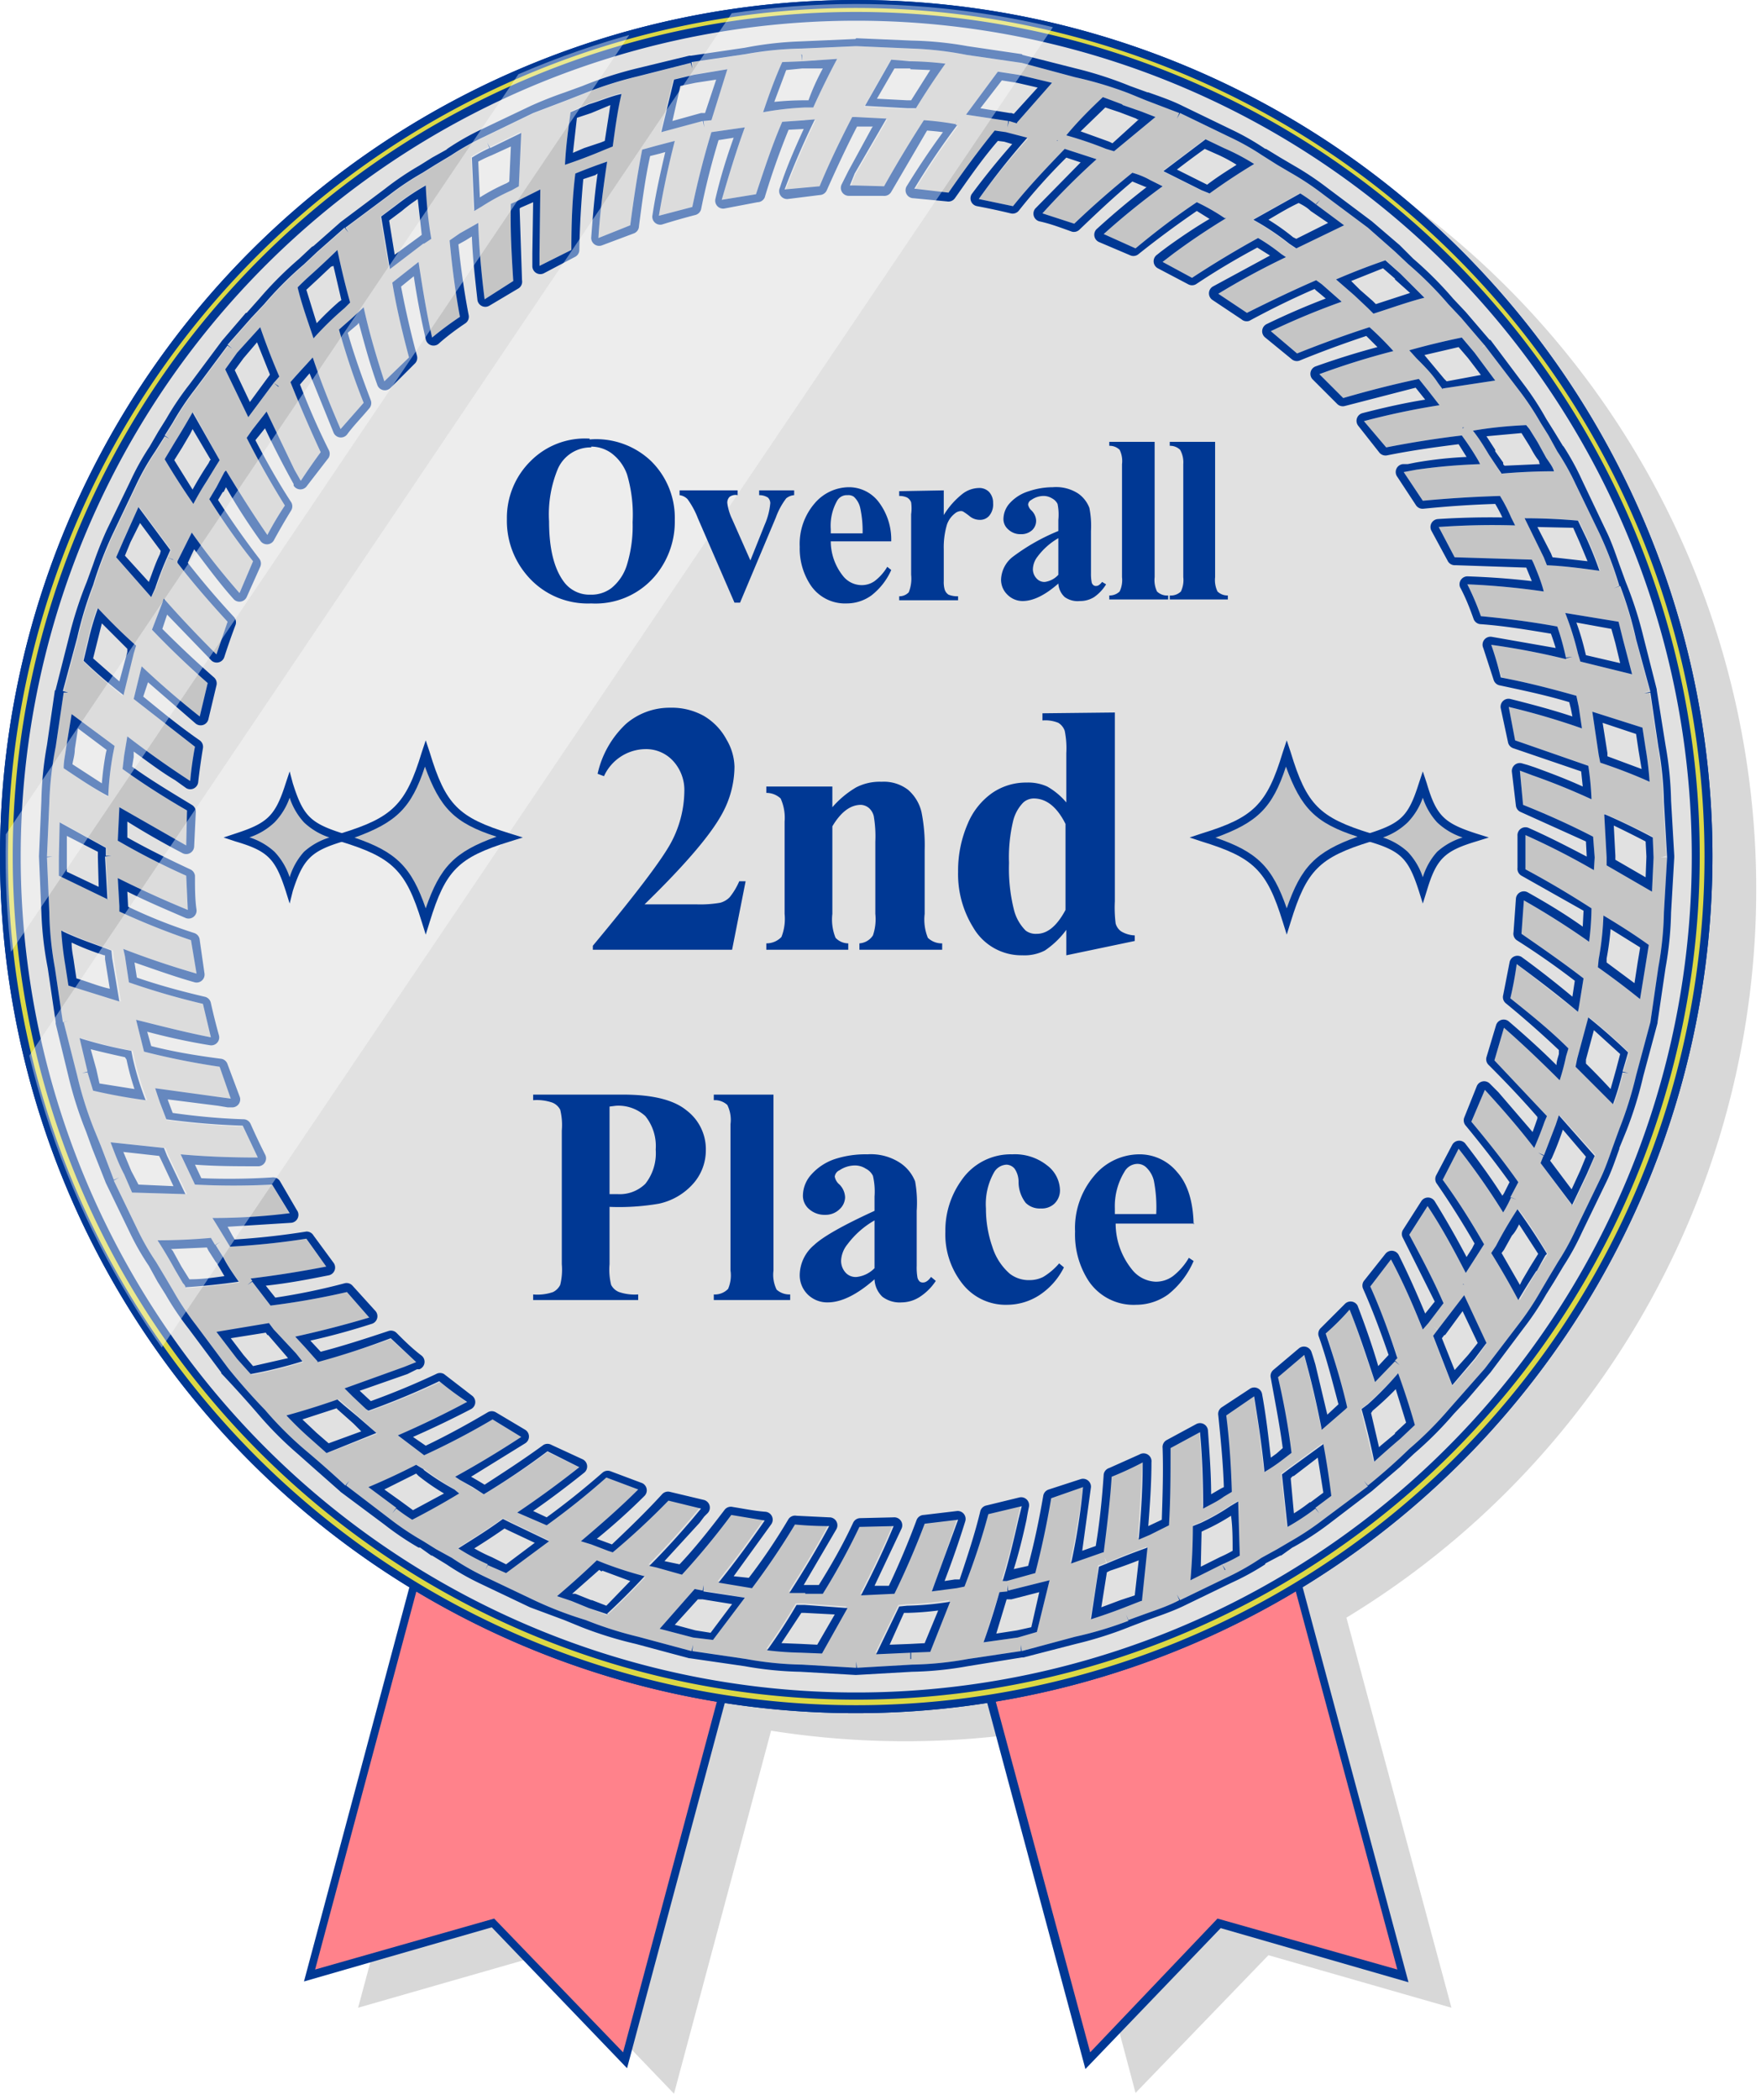 <svg xmlns="http://www.w3.org/2000/svg" viewBox="0 0 221.3 263.8"><defs><clipPath id="a"><path fill="#fcf375" d="M107 0a107 107 0 1 0 107.2 107A107.2 107.2 0 0 0 107 0"/></clipPath><filter id="b" width="91.7" height="109.7" x="62.7" y="54.2" filterUnits="userSpaceOnUse"><feOffset dx="1" dy="1"/><feGaussianBlur result="c"/><feFlood flood-color="#fff"/><feComposite in2="c" operator="in"/><feComposite in="SourceGraphic"/></filter></defs><path fill="rgba(51,51,51,0.19)" d="M130.6 217.4a107.9 107.9 0 0 1-33.7 0L84.7 263 68 245.6l-23 6.6 13.2-49a107 107 0 1 1 111 0l13.2 49-23-6.6-16.7 17.3Z"/><path fill="rgba(0,0,0,0)" d="M142.5 263.8 130.2 218a108.4 108.4 0 0 1-33 0L85 263.8l-17-17.6-23.6 6.8 13.3-49.6a108.5 108.5 0 0 1-37.2-38.3 107.6 107.6 0 1 1 197.2-25.3A107 107 0 0 1 207 165a108.6 108.6 0 0 1-37.1 38.3L183 253l-23.6-6.8Zm-74.3-18.7 16.2 16.8 12.1-45h.4a107.4 107.4 0 0 0 33.6 0h.4l12.1 45 16.2-16.8 22.5 6.4-13-48.6.3-.1A106.6 106.6 0 1 0 7.1 111.7a106 106 0 0 0 51.3 91l.3.2-13 48.6Z"/><path fill="#ff828b" d="m38.9 248.1 23-6.5 16.7 17.2L110 141.3l-39.6-10.7Z"/><path fill="#003894" d="m78.8 259.8-17-17.7-23.6 6.8L70 130l40.6 11ZM62.1 241l16.2 16.8 31.1-116.2-38.7-10.3-31.1 116.1Z"/><path fill="#ff828b" d="m105.1 141.3 31.5 117.5 16.6-17.2 23 6.5-31.4-117.5Z"/><path fill="#003894" d="M145.1 130 177 249l-23.6-6.8-17 17.7L104.5 141Zm30.5 117.4-31.2-116.1-38.7 10.3L137 257.8l16-16.8Z"/><path fill="#e1e1e1" d="M107.6.5a107 107 0 1 0 107 107 107.2 107.2 0 0 0-107-107"/><path fill="#003894" d="M107.6 215.2a107.6 107.6 0 1 1 107.6-107.6 107.7 107.7 0 0 1-107.6 107.6Zm0-214.2a106.6 106.6 0 1 0 106.6 106.6A106.7 106.7 0 0 0 107.6 1Z"/><path fill="#c5c5c5" d="m209.4 107.5-.4-6.8a42.6 42.6 0 0 0-.7-7l-1-6.8-.8.1.8-.2-1.8-6.7a47.5 47.5 0 0 0-2-6.6l-.8.3.7-.3A47.8 47.8 0 0 0 201 67l-.7.3.7-.3-3-6.2a31.3 31.3 0 0 0-2.3-4.1l-1.1-2-.7.4.7-.4-1-1.6a35.7 35.7 0 0 0-2.8-4.2l-4.2-5.5-.6.4.6-.5-3-3.4-1.6-1.7a45.6 45.6 0 0 0-5-5l-1.7-1.6-3.4-3-.5.6.5-.6-5.5-4.1a35.9 35.9 0 0 0-4.2-2.8l-1.7-1-.4.6.4-.6-1.9-1.2a31.5 31.5 0 0 0-4.1-2.3l-6.2-3-.4.7.4-.7-4.3-1.6-2.2-.9-.3.8.3-.8a47.6 47.6 0 0 0-6.7-2l-6.7-1.8-.2.8.2-.8-6.9-1a43 43 0 0 0-6.9-.8l-6.9-.3v.8-.8l-7 .3a42.9 42.9 0 0 0-6.9.7l-6.8 1 .1.8-.2-.7-6.7 1.7a47.6 47.6 0 0 0-6.6 2.1l.3.8-.3-.8-2.3.9-4.2 1.6.3.7-.3-.7-6.2 3a31.5 31.5 0 0 0-4.1 2.3l-2 1.2.4.6-.4-.6-1.6 1a35.5 35.5 0 0 0-4.2 2.8l-5.5 4.1.4.6-.5-.6-3.4 3-1.7 1.6a45 45 0 0 0-5 5l-1.6 1.7-3 3.4.6.5-.6-.4-4.1 5.5a35.2 35.2 0 0 0-2.8 4.2l-1 1.6.6.4-.6-.3-1.2 1.9a31.3 31.3 0 0 0-2.3 4l-3 6.3.7.3-.7-.3a48.2 48.2 0 0 0-2.5 6.5l.8.3-.8-.3a47.8 47.8 0 0 0-2 6.6L8 86.8l.7.2H8l-1 6.8a43 43 0 0 0-.8 7l-.3 6.8h.7l-.7.1.3 6.9a42.9 42.9 0 0 0 .7 7l1 6.8.8-.2-.7.2 1.7 6.7a47.8 47.8 0 0 0 2.1 6.7l.8-.3-.8.3.9 2.2 1.6 4.2.7-.3-.7.4 3 6.2a31.4 31.4 0 0 0 2.3 4l1.2 2 .6-.4-.6.4 1 1.7a35.4 35.4 0 0 0 2.8 4.2l4.1 5.5.6-.5-.6.5a77.6 77.6 0 0 0 4.6 5.2 45 45 0 0 0 5 5 144.2 144.2 0 0 1 5.1 4.5l.5-.6-.4.6 5.5 4.2a35.6 35.6 0 0 0 4.2 2.8l1.6 1 .4-.7-.4.7 2 1.1a31.5 31.5 0 0 0 4 2.3l6.3 3 .3-.7-.3.7a47.4 47.4 0 0 0 6.5 2.5l.3-.7-.3.7a47.7 47.7 0 0 0 6.6 2.1l6.7 1.8.2-.8-.1.8 6.8 1a42.6 42.6 0 0 0 7 .7l6.8.4v-.8l.1.8 6.9-.4a42.6 42.6 0 0 0 7-.7l6.7-1v-.8l.1.8 6.7-1.8a47.5 47.5 0 0 0 6.7-2l-.3-.8.3.7 2.2-.8c1.4-.5 2.9-1 4.2-1.7l-.3-.7.4.7 6.2-3a31.6 31.6 0 0 0 4-2.3l2-1.1-.4-.7.4.7 1.7-1a35.6 35.6 0 0 0 4.2-2.8l5.5-4.1-.5-.7.5.6a74.2 74.2 0 0 0 5.2-4.6 45.3 45.3 0 0 0 5-5l1.5-1.7 3-3.4-.6-.5.6.5 4.2-5.5a35.5 35.5 0 0 0 2.8-4.2l1-1.7-.7-.4.7.4 1.2-2a31.2 31.2 0 0 0 2.2-4l3-6.2-.7-.4.7.4c.7-1.4 1.2-2.9 1.7-4.3l.8-2.2-.7-.3.7.3a48 48 0 0 0 2.1-6.7l1.8-6.7-.8-.2.8.2 1-6.9a42.6 42.6 0 0 0 .7-6.9l.4-6.9h-.8Zm-3-16 .4 2.5.8-.2-.8.2a41.4 41.4 0 0 1 .5 4.2c-2-.9-4.1-1.7-6.2-2.4l-.2-1-.8-5.4 6.3 2m-5.7 9.8h.1Zm.1 12.8h-.1Zm-.6-19.2h-.2Zm3.2-16.7.6 2.4.8-.2-.8.2 1.1 4.2-6.5-1.6-.3-1a37.7 37.7 0 0 0-1.6-5.1l6.7 1.1m-6.2-17Zm1.2 4.3 1.1 2.3a45 45 0 0 1 1.6 4l-6.6-.8-.4-1-.7.4.7-.3-2.4-4.9q3.3 0 6.7.3m-2.7 10.9Zm-3.9-23 .4.6 1 1.6 1.1 2 1.1 1.7q-3.4 0-6.8.3l-.5-.9-.7.4.7-.4-1-1.5c-.6-1-1.2-2-2-3 2.3-.4 4.5-.6 6.7-.7m-10.5-14.7Zm2.4 3.7 1.6 1.9 2.6 3.5-6.6 1-.6-.7-.6.4.6-.4C180 47 179 46 178 45l-.9-1q3.2-.9 6.6-1.6m.3 11.3h-.2Zm-10-21h.2l1.8 1.7.5-.6-.5.6 3 3c-2 .5-4.2 1.3-6.4 2l-.7-.7-1.7-1.6-2.3-2q3-1.3 6.2-2.4m1.8 11.1-.2.1Zm-4.5-4.5-.2.1Zm-8.1-15a23.2 23.2 0 0 1 2 1.4l.5-.6-.5.6 3.5 2.6-6 2.9-.9-.6a31.3 31.3 0 0 0-3.8-2.6l-.7-.4 5.9-3.3m3.3 10.7Zm-15.2-17.5 2.3 1.1.3-.7-.3.7a27.8 27.8 0 0 1 3.8 2c-2 1.2-3.8 2.4-5.6 3.7l-1-.4-4.8-2.4 5.3-4m4.7 10.2Zm-5.5-3.1v.1Zm-15.8-14.2Zm4 2 2.3.8 2.3.8 1.8.7L140 19l-1-.3-.2.7.3-.7A49 49 0 0 0 134 17c1.6-1.7 3.1-3.3 4.8-4.8m6 9.5Zm-12-4.2v.1ZM125.5 9l2.5.4 4.2 1-4.4 5-1-.2-.2.8.1-.8-5.3-.8 4-5.4m-4-1.4Zm-9.5 0h2.5V7v.8a41.2 41.2 0 0 1 4.3.3 95.2 95.2 0 0 0-3.7 5.6h-1l-5.4-.3 3.3-5.8m2 6.8v.2ZM98.3 7.8l2.5-.1v-.8.8l4.4-.3q-1.6 3-3 6.1h-1a38.1 38.1 0 0 0-5.3.6c.7-2.1 1.5-4.3 2.4-6.3M95 15.1V15Zm-1-7.5ZM84.6 10l2.5-.6 4.2-.7-2 6.4-1 .1.1.8-.2-.8-5.2 1.4 1.6-6.6m-4.4.4ZM71.7 14l2.3-1c1.4-.4 2.7-1 4.1-1.3-.5 2.1-.8 4.4-1.1 6.6l-1 .4.3.7-.3-.7a68.9 68.9 0 0 1-5 1.9c.1-2.2.4-4.4.7-6.6m-1.4 7.7Zm-8.9-3.2-.3-.7.4.7 3.9-1.9-.3 6.7-.9.5a27.4 27.4 0 0 0-3.7 2l-1 .6-.3-6.7a20.1 20.1 0 0 1 2.2-1.2M59 27.7Zm-9.2-2-.4-.6.4.6a30.5 30.5 0 0 1 3.6-2.4c.1 2.2.3 4.4.7 6.7l-.9.6-4.3 3.2-1.1-6.6Zm4 5.6-.1-.1Zm-14.6 3-.5-.5.5.6a123.5 123.5 0 0 0 3.2-3q.7 3.4 1.6 6.6l-.7.7a40.2 40.2 0 0 0-3.9 3.8c-.7-2.1-1.5-4.3-2-6.4a37 37 0 0 1 1.8-1.7m.2 9.5-.1-.1Zm-5.6-5.2Zm-4 5.6 2.9-3.2q1.1 3.2 2.4 6.2l-.7.8.6.5-.6-.5-3.2 4.3-2.9-6Zm-4.7 5Zm-4.3 8.2 1.2-2a89.6 89.6 0 0 0 2.3-3.7l3.3 6-.5.8.6.4-.6-.4-1.1 1.8a36 36 0 0 0-1.7 2.9 93.2 93.2 0 0 1-3.6-5.6l.1-.2m4 7.1h-.2Zm-9.2 3 1.9-3.9 4 5.4-.4.9.7.3-.7-.3a42 42 0 0 0-1.5 3.9L19 75l-4.4-5 1-2.3m3.8 8.6Zm-1.8 6h-.1ZM11 80.5a34.8 34.8 0 0 1 1.2-4.1c1.5 1.6 3.1 3.2 4.8 4.7l-.3 1-1.3 5.3q-2.6-2.1-5-4.4l.6-2.5-.7-.2Zm3.6 20.7h-.4.4M8.3 94l.7-4.3 5.4 4-.2 1a38.1 38.1 0 0 0-.6 5.4C11.7 99 9.8 97.7 8 96.5c0-.9.2-1.7.3-2.5l-.7-.2ZM7 114.5Zm0-13.8Zm.4 6.9.2-4.3 5.8 3.2v1h.7l-.8.1.3 5.4-6-3Zm1.4 16.1-.4-2.5-.7.1.7-.1a41.2 41.2 0 0 1-.5-4.3c2 1 4.2 1.7 6.3 2.5l.1 1 .9 5.4-6.4-2.1m3 13.3-.6-2.4-.7.2.7-.2-1-4.2q3.2 1 6.5 1.6l.2 1a37.4 37.4 0 0 0 1.6 5.2 70 70 0 0 1-6.6-1.2m5.8-4.2h.1ZM18 154Zm-1.2-4.2-1-2.3c-.7-1.3-1.2-2.7-1.7-4l6.7.7.4 1 .7-.4-.7.4 2.3 4.8-6.7-.2m2.8-11Zm3.8 23c0-.2-.2-.4-.3-.5l-1-1.7a60.4 60.4 0 0 0-2.2-3.7q3.4 0 6.7-.2l.5.8.7-.4-.6.4 1 1.6c.5 1 1.2 2 1.9 3a91 91 0 0 1-6.7.7m1.3-11.2h.1Zm9.2 25.9Zm-2.3-3.8-1.7-1.9-2.6-3.4 6.6-1.1.6.8.6-.5-.6.5 2.8 3 .8 1q-3.2 1-6.5 1.6m9.6 9.8-.1-.1-1.8-1.6-.5.5.5-.5a42.6 42.6 0 0 1-3.1-3 95 95 0 0 0 6.4-2l.8.7a110.1 110.1 0 0 1 4 3.6l-6.2 2.4m-1.8-11.1.1-.2Zm12.5 19.5a22.4 22.4 0 0 1-2-1.4l-.5.6.5-.7-3.5-2.6q3.1-1.3 6-2.8l1 .6A31 31 0 0 0 57 187l.6.5q-2.8 1.7-5.9 3.3M48.4 180Zm5.2 3.9v-.2Zm10 13.6-2.3-1-.3.6.3-.7a27.7 27.7 0 0 1-3.7-2c1.9-1.2 3.7-2.3 5.6-3.7l1 .5 4.8 2.3-5.4 4m-4.6-10Zm5.6 3.2.2-.5Zm15.7 14.2Zm-4-2L74 202l-2.2-.9-1.8-.6q2.6-2.2 5-4.5l1 .4.3-.8-.3.8a48.6 48.6 0 0 0 5.1 1.7 87 87 0 0 1-4.7 4.7m-6-9.4ZM89.6 206l-2.5-.3-4.2-1.1 4.4-5 1 .2.1-.7v.7l5.2.9-4 5.3m4.1 1.5Zm1-7.4v-.2Zm8.5 7.4-2.6-.1v.8-.8a40.6 40.6 0 0 1-4.3-.3c1.3-1.8 2.6-3.8 3.7-5.7h1l5.4.4-3.2 5.7m13.6-.3-2.5.2v.8-.8l-4.3.2 2.9-6 1-.1a38.2 38.2 0 0 0 5.4-.5l-2.5 6.2m-3-6.6v.1Zm7.4 6.9Zm9.1-2.5-2.4.7-4.3.6 2-6.3 1-.1-.1-.8.2.7 5.2-1.3-1.6 6.5m2.3-7.7v.2Zm2.1 7.4Zm8.7-3.7h-.1l-2.3.9a71 71 0 0 1-4 1.4c.4-2.2.8-4.4 1-6.7.4 0 .7-.2 1-.3l-.2-.7.3.7a79.8 79.8 0 0 1 5-2l-.7 6.7m1.3-7.7Zm9 3.1.2.7-.3-.7-4 2q.3-3.5.3-6.8l1-.4a27.3 27.3 0 0 0 3.7-2.1l1-.6.2 6.8a20 20 0 0 1-2.2 1.1m-3.2-6v.1Zm5.6-3Zm9.2 2 .5.6-.5-.6a30.5 30.5 0 0 1-3.5 2.4l-.7-6.7.8-.6 4.4-3.2q.6 3.2 1 6.5Zm10.7-8.7.5.6-.5-.6a123.5 123.5 0 0 0-3.3 2.9L171 177l.8-.6a40.3 40.3 0 0 0 3.9-3.9 97 97 0 0 1 2 6.5l-1.8 1.7m-4.8-5h.2Zm8.3-9.7-.7.8c-1.2-3-2.5-6-4-8.8l-2.6 3.4c1.3 2.9 2.4 5.9 3.5 9l-.4.4.6.5-.6-.5-2.5 2.6-3.1-9.1-3 3c1 3 1.8 6.2 2.6 9.3l-.2.2-3 2.6c-.5-2.6-1.1-5.3-1.8-7.9l-.4-1.5q-1.6 1.5-3.3 2.8a94 94 0 0 1 1.7 9.5l-1.3 1 .5.6-.5-.6a21 21 0 0 1-2.1 1.5 139 139 0 0 0-1.3-9.6l-3.5 2.4c.4 3.2.6 6.3.7 9.6l-1 .6c-.8.6-1.7 1-2.6 1.5 0-3.2-.1-6.4-.4-9.6l-3.7 2c0 3.3 0 6.4-.2 9.7l-2.4 1.2-1.4.6.6-9.7-4 1.8c-.2 3.1-.5 6.3-1 9.5h-.1l-4 1.4c.7-3.2 1.2-6.4 1.6-9.5L132 188a113 113 0 0 1-2 9.4l-3.6 1h-.5c.8-2.6 1.5-5.2 2-7.8l.4-1.6q-2 .6-4.2 1c-.8 3-1.8 6-3 9.1l-1 .2.1.8-.1-.8-3 .5c1.2-3 2.2-6.1 3.2-9.1l-4.2.5q-1.7 4.5-3.8 8.8l-4.2.2c1.5-2.9 2.9-5.8 4.1-8.7l-4.2.1c-1.4 2.9-3 5.7-4.7 8.5l-2.2-.2v.8-.8h-2c1.8-2.8 3.5-5.6 5-8.4l-4.3-.2a95 95 0 0 1-5.4 8l-4.2-.7c2.1-2.6 4-5.2 5.8-7.8l-4.2-.7a94.1 94.1 0 0 1-6.2 7.5l-3.2-.9-.1.8.1-.8-.9-.2c2-2 3.8-4 5.5-6l1-1.2-4.1-1A93.5 93.5 0 0 1 77 195l-.5-.2-2.2-.8-1.3-.4c2.6-2.2 5-4.3 7.2-6.5l-4-1.5a93.5 93.5 0 0 1-7.5 6L65 190a126 126 0 0 0 7.8-5.7l-4-1.9a93.8 93.8 0 0 1-8 5.3l-1.4-.8-1.6-1-.6-.4a126 126 0 0 0 8.3-5l-3.6-2.2a94.7 94.7 0 0 1-8.6 4.5l-3.3-2.5c3-1.3 5.9-2.7 8.7-4.1l-3.4-2.6a95.1 95.1 0 0 1-9 3.7l-.3-.3-1.7-1.6-.5.6.5-.6-1-1 7.6-2.7 1.4-.6-3.2-2.9a95.5 95.5 0 0 1-9.2 2.8h-.2.2l-1.6-1.8-1.2-1.3c3.2-.7 6.3-1.5 9.3-2.4l-2.8-3.2A95.3 95.3 0 0 1 34 164l-2.3-3-.6.4.6-.5-.2-.3c3.3-.4 6.5-.9 9.6-1.5q-1.4-1.7-2.6-3.5a95 95 0 0 1-9.6 1l-.6-1-1.1-1.8-.5-.8c3.3 0 6.5-.2 9.7-.5l-2.2-3.7a94.8 94.8 0 0 1-9.7 0l-1.8-3.8c3.3.3 6.5.4 9.7.4l-1.9-3.9a94.2 94.2 0 0 1-9.6-.8l-.8-2.2a98 98 0 0 1-.6-1.8c2.7.5 5.3.8 8 1.1l1.6.2-1.5-4a93.2 93.2 0 0 1-9.5-1.9l-1-4c3.2.8 6.3 1.6 9.4 2.2l-1-4.2a93.2 93.2 0 0 1-9.3-2.7l-.5-3.3-.8.1.8-.1-.2-.9c3.1 1.2 6.1 2.2 9.2 3.1l-.7-4.2a92 92 0 0 1-9-3.6v-.7h-.7.7l-.2-3.5c3 1.5 6 2.8 8.8 4l-.2-4.3a90.4 90.4 0 0 1-8.6-4.4l.2-4.2 8.4 4.8.1-4.4a96.2 96.2 0 0 1-8.1-5.2l.2-1.7-.7-.2.7.2.4-2.4a118.8 118.8 0 0 0 7.9 5.6q.2-2.2.6-4.3l-7.7-6 1-4.1a110 110 0 0 0 7.3 6.3l1-4.2c-2.4-2.1-4.7-4.3-7-6.7l1-2.6.5-1.3c2.1 2.4 4.3 4.7 6.6 7l1.4-4.1c-2.2-2.4-4.3-4.8-6.3-7.4v-.2l1.8-3.6c1.9 2.7 3.9 5.2 6 7.6l1.7-4c-2-2.5-3.8-5.1-5.5-7.8l.9-1.5 1-1.9.2-.2c1.7 2.8 3.4 5.5 5.2 8.1q1-1.9 2.2-3.7A112 112 0 0 1 31 55l.7-1-.6-.4.6.4 1.8-2.3L37 59l.8 1.4a85 85 0 0 1 2.5-3.6 179 179 0 0 1-3.8-8.8 91 91 0 0 1 1.8-2l1-1.1c1 3 2.2 6 3.5 9l2.9-3.3c-1.2-3-2.2-6-3.1-9.2l1.7-1.5-.5-.6.5.6 1.4-1.3c.7 3.2 1.6 6.2 2.6 9.3l3.1-3c-.8-3-1.6-6.3-2.1-9.4l3.3-2.6c.5 3.3 1 6.4 1.7 9.5q1.7-1.4 3.5-2.6c-.6-3.2-1-6.4-1.3-9.6l1.3-.9 1.6-.9.7-.4c.1 3.2.4 6.4.8 9.6l3.6-2.3c-.2-3.2-.4-6.5-.3-9.7l.7-.3-.3-.7.3.7 3-1.5-.1 8v1.6l4-2c0-3.2.1-6.4.5-9.6a71.4 71.4 0 0 1 4-1.5c-.5 3.3-.9 6.4-1.1 9.6l4-1.6c.4-3.1.9-6.4 1.5-9.5l1.8-.5-.2-.7.2.7 2.3-.6a106 106 0 0 0-2 9.4L87 26a108 108 0 0 1 2.4-9.4l4.2-.6c-1.1 3-2 6-2.9 9.1l4.3-.7c1-3 2-6.1 3.3-9.1l2.9-.2v-.8.8h1.3q-2.1 4.3-3.8 8.8l4.4-.4c1.2-2.9 2.6-5.8 4.1-8.7h.4l3.9.2-4 6.9-.6 1.5h.7l3.6.1q2.3-4.1 5-8.3a36.7 36.7 0 0 1 4 .5l.1-.7-.1.8h.2a94.7 94.7 0 0 0-5.4 8l4.3.5c1.8-2.6 3.7-5.2 5.8-7.8l1.4.2 2.7.7A93 93 0 0 0 123 25l4.3.9c2-2.5 4.2-4.8 6.5-7.2l4 1.3a92.7 92.7 0 0 0-6.8 6.8l4 1.3c2.3-2.2 4.7-4.3 7.3-6.4.7.2 1.5.5 2.2.9l1.6.8a92.8 92.8 0 0 0-7.4 6l4 1.8c2.4-2 5-4 7.7-5.8a26.2 26.2 0 0 1 3.5 2h.2a85.3 85.3 0 0 0-6.7 4.5l-1.3 1 3.7 2a127 127 0 0 1 8.3-5 24 24 0 0 1 2.9 2l.5-.6-.5.6.6.4a93.8 93.8 0 0 0-8.5 4.6l3.6 2.4c2.8-1.4 5.7-2.8 8.7-4.1l.7.5 2.5 2.2a93.6 93.6 0 0 0-8.9 3.7l3.3 2.8c3-1.2 6-2.3 9.1-3.3a38.4 38.4 0 0 1 3 3 94 94 0 0 0-9.3 2.9l3 3c3.1-.9 6.2-1.7 9.5-2.4l1.2 1.5 1.4 1.8a94 94 0 0 0-9.5 2l2.8 3.3a128 128 0 0 1 9.5-1.5 34.2 34.2 0 0 1 2.1 3.2l.2.4c-2.7.1-5.2.3-8 .7l-1.6.3 2.4 3.6c3.2-.3 6.4-.5 9.7-.6a20.3 20.3 0 0 1 1.4 2.7l.7-.3-.7.3.5 1a93.6 93.6 0 0 0-9.6.2l2 3.8 9.7.3.2.4c.5 1.2 1 2.4 1.3 3.6a92.8 92.8 0 0 0-9.6-.9q1 2 1.7 4c3.2.3 6.3.7 9.6 1.3a31.5 31.5 0 0 1 1.1 4l.8-.2-.8.1v.2a91.7 91.7 0 0 0-9.4-1.8l1.3 4.1c3 .6 6.2 1.4 9.4 2.3l.3 1.4.4 2.7a90.9 90.9 0 0 0-9.2-2.7l.8 4.2 9.2 3.2a36.6 36.6 0 0 1 .4 4.2 83.8 83.8 0 0 0-7.4-3l-1.6-.6.4 4.3c3 1.2 5.9 2.5 8.8 4l.2 2.6-.1 1.6a93 93 0 0 0-8.6-4.4v4.3c2.8 1.5 5.5 3.1 8.3 4.9a36.5 36.5 0 0 1-.3 4.2 100 100 0 0 0-8.2-5.2l-.3 4.2c2.6 1.8 5.2 3.6 7.8 5.6l-.6 3.7-.1.5-7.7-6q-.3 2.2-.8 4.3c2.5 2 5 4 7.3 6.3l-.3 1 .8.2-.8-.2a28 28 0 0 1-.8 3c-2.3-2.3-4.6-4.5-7-6.6l-1.2 4.1 6.6 7-.3.7a46 46 0 0 1-1.3 3.3c-1.6-2.1-3.4-4.2-5.2-6.2l-1-1.1-1.7 4c2 2.4 4 5 5.9 7.6l-1 1.9.8.3-.7-.3a16.8 16.8 0 0 1-1 1.9 88.3 88.3 0 0 0-5.6-8l-2 3.9c1.9 2.6 3.6 5.3 5.2 8.1l-.7 1.1-1.6 2.5c-1.5-2.9-3-5.7-4.8-8.4l-2.3 3.6c1.5 2.8 3 5.6 4.3 8.6Zm20.7-45.8h-.2Zm-4.5 18.6ZM184 161.5l-.2-.1Zm1.3 9.4-2.8 3.2-2.4-6.2.6-.8-.6-.5.7.5 3.2-4.3 2.8 6Zm4.8-5.1Zm4.3-8.1a85.2 85.2 0 0 0-3.4 5.6l-3.4-5.9.5-.9-.7-.4.7.4a54 54 0 0 1 2.7-4.6c1.4 1.8 2.5 3.6 3.7 5.6l-.1.2m5.1-10.2-1.9 4-4-5.4.5-1-.7-.3.7.4 1.5-3.9.4-1.2 4.5 5-1 2.4m4.5-12.8a35.2 35.2 0 0 1-1.2 4l-4.7-4.7.2-1 1.4-5.2q2.5 2 5 4.4l-.7 2.4.8.2Zm2.8-13.5-.7 4.3q-2.6-2.1-5.3-4l.1-1a37.5 37.5 0 0 0 .6-5.5c2 1.2 3.9 2.4 5.7 3.7l-.4 2.5.8.1Zm.8-9.3-5.7-3.3v-1h-.8.8l-.3-5.4q3 1.3 6.1 2.9l.1 2.5Zm.7 2.6Zm0-13.8Z"/><path fill="#003894" d="m107.5 5.8-6.8.3a42.9 42.9 0 0 0-7 .7l-6.8 1 .1.8-.2-.7-6.7 1.7a47.6 47.6 0 0 0-6.6 2.1l.3.8-.3-.8-2.3.9-4.2 1.6.3.7-.3-.7-6.2 3a31.5 31.5 0 0 0-4.1 2.3l-2 1.2.4.6-.4-.6-1.6 1a35.5 35.5 0 0 0-4.2 2.8l-5.5 4.1.4.6-.5-.6-3.4 3-1.7 1.6a45 45 0 0 0-5 5l-1.6 1.7-3 3.4.6.5-.6-.4-4.1 5.5a35.2 35.2 0 0 0-2.8 4.2l-1 1.6.6.4-.6-.3-1.2 1.9a31.3 31.3 0 0 0-2.3 4l-3 6.3.7.3-.7-.3a48.2 48.2 0 0 0-2.5 6.5l.8.3-.8-.3a47.8 47.8 0 0 0-2 6.6l-1.8 6.7.7.2H8l-1 6.8a43 43 0 0 0-.8 7l-.3 6.8h.7l-.7.1.3 6.9a42.9 42.9 0 0 0 .7 7l1 6.8.8-.2-.7.2 1.7 6.7a47.8 47.8 0 0 0 2.1 6.7l.8-.3-.8.3.9 2.2 1.6 4.2.7-.3-.7.4 3 6.2a31.4 31.4 0 0 0 2.3 4l1.2 2 .6-.4-.6.4 1 1.7a35.4 35.4 0 0 0 2.8 4.2l4.1 5.5.6-.5-.6.5a77.6 77.6 0 0 0 4.6 5.2 45 45 0 0 0 5 5 137 137 0 0 1 5.1 4.5l.5-.6-.4.6 5.5 4.2a35.6 35.6 0 0 0 4.2 2.8l1.6 1 .4-.7-.4.7 2 1.1a31.5 31.5 0 0 0 4 2.3l6.3 3 .3-.7-.3.7a47.4 47.4 0 0 0 6.5 2.5l.3-.7-.3.7a47.7 47.7 0 0 0 6.6 2.1l6.7 1.8.2-.8-.1.8 6.8 1a42.6 42.6 0 0 0 7 .7l6.8.4v-.8l.1.8 6.9-.4a42.6 42.6 0 0 0 7-.7l6.7-1v-.8l.1.8 6.7-1.8a47.5 47.5 0 0 0 6.7-2l-.3-.8.3.7 2.2-.8c1.4-.5 2.9-1 4.2-1.7l-.3-.7.4.7 6.2-3a31.6 31.6 0 0 0 4-2.3l2-1.1-.4-.7.4.7 1.7-1a35.6 35.6 0 0 0 4.2-2.8l5.5-4.1-.5-.7.5.6a74.2 74.2 0 0 0 5.2-4.6 45.3 45.3 0 0 0 5-5l1.5-1.7 3-3.4-.6-.5.6.5 4.2-5.5a35.5 35.5 0 0 0 2.8-4.2l1-1.7-.7-.4.7.4 1.2-2a31.2 31.2 0 0 0 2.2-4l3-6.2-.7-.4.7.4c.7-1.4 1.2-2.9 1.7-4.3l.8-2.2-.7-.3.7.3a48 48 0 0 0 2.1-6.7l1.8-6.7-.8-.2.8.2 1-6.9a42.6 42.6 0 0 0 .7-6.9l.4-6.9h-.8.8l-.4-7a42.6 42.6 0 0 0-.7-6.9l-1-6.8-.8.1.8-.2-1.8-6.6a47.5 47.5 0 0 0-2-6.7l-.8.3.7-.3A47.8 47.8 0 0 0 201 67l-.7.3.7-.3-3-6.2a31.3 31.3 0 0 0-2.3-4.1l-1.1-2-.7.4.7-.4-1-1.6a35.7 35.7 0 0 0-2.8-4.2l-4.2-5.5-.6.4.6-.4-3-3.5-1.6-1.7a45.6 45.6 0 0 0-5-5l-1.7-1.6-3.4-3-.5.6.5-.6-5.5-4.1a35.9 35.9 0 0 0-4.2-2.8l-1.7-1-.4.6.4-.6-1.9-1.2a31.5 31.5 0 0 0-4.1-2.3l-6.2-3-.4.7.3-.7-4.2-1.6-2.2-.9-.3.8.3-.8a47.6 47.6 0 0 0-6.7-2l-6.7-1.8-.2.8.2-.8-6.9-1a43 43 0 0 0-6.9-.8l-6.9-.3v.8-.8m-7 1 .1.9 4.4-.3q-1.6 3-3 6.1h-1a38.1 38.1 0 0 0-5.3.6c.7-2.1 1.5-4.3 2.4-6.3l2.5-.1v-.8m14.3 6.7h-1l-5.4-.3 3.3-5.8 2.5.2v-.8.8a41.2 41.2 0 0 1 4.3.3 95.2 95.2 0 0 0-3.7 5.6M88.5 16l-.2-.8-5.2 1.4 1.6-6.6 2.5-.6 4.2-.7-2 6.4-1 .1.1.8m39.3-.5-1-.3-.2.8.1-.8-5.3-.8 4-5.4 2.6.4 4.2 1-4.4 5m-51.5 4.1-.3-.7a68.9 68.9 0 0 1-5 1.9c.1-2.2.4-4.4.7-6.6l2.3-1c1.4-.4 2.7-1 4.1-1.3-.5 2.1-.8 4.4-1.1 6.6l-1 .4.3.7m64.8-6.3 2.3.8 1.8.7L140 19l-1-.3-.2.7.2-.7a49 49 0 0 0-5-1.7c1.4-1.7 3-3.3 4.6-4.8l2.4.9m-39.9 2 1.3-.1q-2.1 4.3-3.8 8.8l4.4-.4c1.2-2.9 2.6-5.8 4.1-8.7h.4l3.9.2-4 6.9-.6 1.5h.7l3.6.1q2.3-4.1 5-8.3a36.7 36.7 0 0 1 4 .5l.1-.7-.1.8h.2a94.7 94.7 0 0 0-5.4 8l4.3.5c1.8-2.6 3.7-5.2 5.8-7.8l1.4.2 2.7.7A93 93 0 0 0 123 25l4.3.9c2-2.5 4.2-4.8 6.5-7.2l4 1.3a92.7 92.7 0 0 0-6.8 6.8l4 1.3c2.3-2.2 4.7-4.3 7.3-6.4.7.2 1.5.5 2.2.9l1.6.8a92.8 92.8 0 0 0-7.4 6l4 1.8c2.4-2 5-4 7.7-5.8a26.2 26.2 0 0 1 3.5 2h.2a85.3 85.3 0 0 0-6.7 4.5l-1.3 1 3.7 2a127 127 0 0 1 8.3-5 24 24 0 0 1 2.9 2l.5-.6-.5.6.6.4a93.8 93.8 0 0 0-8.5 4.6l3.6 2.4c2.8-1.4 5.7-2.8 8.7-4.1l.7.5 2.5 2.2a93.6 93.6 0 0 0-8.9 3.7l3.3 2.8c3-1.2 6-2.3 9.1-3.3a38.4 38.4 0 0 1 3 3 94 94 0 0 0-9.3 2.9l3 3c3.1-.9 6.2-1.7 9.5-2.4l1.2 1.5 1.4 1.8a94 94 0 0 0-9.5 2l2.8 3.3a128 128 0 0 1 9.5-1.5 34.2 34.2 0 0 1 2.1 3.2l.2.4c-2.7.1-5.2.3-8 .7l-1.6.3 2.4 3.6c3.2-.3 6.4-.5 9.7-.6a20.3 20.3 0 0 1 1.4 2.7l.7-.3-.7.3.5 1a93.6 93.6 0 0 0-9.6.2l2 3.8 9.7.3.2.4c.5 1.2 1 2.4 1.3 3.6a92.8 92.8 0 0 0-9.6-.9q1 2 1.7 4c3.2.3 6.3.7 9.6 1.3a31.5 31.5 0 0 1 1.1 4l.8-.2-.8.1v.2a91.7 91.7 0 0 0-9.4-1.8q.7 2 1.2 4.1c3.2.6 6.3 1.4 9.5 2.3l.3 1.4.4 2.7a90.9 90.9 0 0 0-9.2-2.7l.8 4.2 9.2 3.2a36.6 36.6 0 0 1 .4 4.2 83.8 83.8 0 0 0-7.4-3l-1.6-.6.4 4.3c3 1.2 5.9 2.5 8.8 4l.2 2.6-.1 1.6a93 93 0 0 0-8.6-4.4v4.3c2.8 1.5 5.5 3.1 8.3 4.9a36.5 36.5 0 0 1-.3 4.2 100 100 0 0 0-8.2-5.2l-.3 4.2c2.6 1.8 5.2 3.6 7.8 5.6l-.6 3.7-.1.5c-2.5-2.1-5-4-7.7-6q-.3 2.2-.8 4.3c2.5 2 5 4 7.3 6.3l-.3 1 .8.2-.8-.2a28 28 0 0 1-.8 3c-2.3-2.3-4.6-4.5-7-6.6l-1.2 4.1 6.6 7-.3.7a46 46 0 0 1-1.3 3.3c-1.6-2.1-3.4-4.2-5.2-6.2l-1-1.1-1.7 4c2 2.4 4 4.9 5.9 7.6l-1 1.9.8.3-.7-.3a16.8 16.8 0 0 1-1 1.9 88.3 88.3 0 0 0-5.6-8l-2 3.9c1.9 2.6 3.6 5.3 5.2 8.1l-.7 1.1-1.6 2.5c-1.5-2.9-3-5.7-4.8-8.4l-2.3 3.6c1.5 2.8 3 5.6 4.3 8.6l-1.9 2.5-.7.8c-1.2-3-2.5-6-4-8.8l-2.6 3.4c1.3 2.9 2.4 5.9 3.4 9l-.3.3.6.6-.6-.5-2.5 2.6c-1-3-2-6.1-3.2-9.1q-1.4 1.6-3 3c1 3 2 6.2 2.7 9.3l-.2.2-3 2.6c-.5-2.6-1.1-5.3-1.8-7.9l-.4-1.5-3.3 2.8c.7 3 1.3 6.2 1.7 9.5l-1.3 1 .5.6-.5-.6a21 21 0 0 1-2.1 1.4c-.3-3.2-.8-6.4-1.3-9.5l-3.5 2.4c.4 3.2.6 6.3.7 9.6l-1 .6c-.8.6-1.7 1-2.6 1.5 0-3.2-.1-6.4-.4-9.6l-3.7 2c0 3.2 0 6.4-.2 9.7l-2.4 1.2-1.4.6c.3-3.3.5-6.5.5-9.7q-1.9 1-3.9 1.8c-.2 3.1-.6 6.3-1 9.5h-.1l-4 1.4c.7-3.2 1.2-6.4 1.5-9.6l-4 1.4a113 113 0 0 1-2 9.4l-3.6 1h-.5c.8-2.6 1.4-5.2 2-7.8l.4-1.6-4.2 1c-.8 3-1.8 6-3 9.1l-1 .2.1.8-.1-.8-3.1.4 3.3-9-4.2.5q-1.7 4.5-3.8 8.8l-4.2.2c1.5-2.9 2.9-5.8 4.1-8.7l-4.3.1a85.2 85.2 0 0 1-4.6 8.4h-2.2v.7-.8h-2c1.8-2.8 3.5-5.6 5-8.4q-2.2 0-4.3-.2a95 95 0 0 1-5.4 8l-4.2-.7c2.1-2.6 4-5.2 5.8-7.8l-4.2-.7a94.1 94.1 0 0 1-6.2 7.5l-3.2-.9-.2.8.2-.8-.9-.2c2-2 3.8-4 5.5-6l1-1.2-4.1-1a93.5 93.5 0 0 1-7 6.5l-.6-.2-2.1-.8-1.3-.4c2.6-2.2 5-4.3 7.2-6.5l-4-1.5a93.5 93.5 0 0 1-7.5 6L65 190a126 126 0 0 0 7.8-5.7l-4-2a93.8 93.8 0 0 1-8 5.4l-1.4-.9-1.6-.9-.6-.4a126 126 0 0 0 8.3-5l-3.6-2.2a94.7 94.7 0 0 1-8.6 4.5l-3.3-2.5c3-1.3 5.9-2.7 8.7-4.2q-1.8-1.2-3.5-2.6a95.1 95.1 0 0 1-8.9 3.7l-.3-.2-1.7-1.6-.5.6.5-.6-1-1 7.5-2.7 1.5-.6-3.2-3a95.5 95.5 0 0 1-9.2 3v-.1h-.2.2l-1.6-1.8-1.2-1.3c3.2-.7 6.3-1.5 9.3-2.4l-2.8-3.2A95.3 95.3 0 0 1 34 164l-2.3-3-.6.4.6-.5-.2-.3c3.3-.4 6.4-.9 9.5-1.5l-2.5-3.5a95 95 0 0 1-9.6 1l-.6-1-1.1-1.8-.5-.8c3.3 0 6.5-.2 9.7-.6l-2.2-3.6a94.8 94.8 0 0 1-9.7 0l-1.8-3.8c3.3.3 6.5.4 9.7.4l-1.9-4a94.2 94.2 0 0 1-9.6-.8l-.8-2.1a98 98 0 0 1-.6-1.8l8 1.1 1.5.2-1.4-4a93.2 93.2 0 0 1-9.5-1.9l-1-4c3.2.8 6.3 1.6 9.4 2.2l-1-4.2a93.2 93.2 0 0 1-9.3-2.7l-.5-3.3-.8.1.8-.1-.2-.9c3.1 1.2 6.1 2.2 9.2 3.1l-.7-4.2a92 92 0 0 1-9-3.6v-.7h-.7.7l-.2-3.5c3 1.5 5.9 2.8 8.8 4l-.2-4.3a90.4 90.4 0 0 1-8.6-4.4l.2-4.2 8.4 4.8.1-4.4a96.2 96.2 0 0 1-8.1-5.2l.2-1.7-.7-.2.7.2.4-2.4a118.8 118.8 0 0 0 7.9 5.6q.2-2.2.6-4.3l-7.7-6 1-4.1a110 110 0 0 0 7.3 6.3l1-4.2c-2.4-2.1-4.7-4.3-7-6.7l1-2.6.5-1.3c2.1 2.4 4.3 4.7 6.6 7l1.4-4.1c-2.2-2.4-4.3-4.8-6.3-7.4v-.2l1.8-3.6c1.9 2.7 3.9 5.2 6 7.6l1.7-4c-2-2.5-3.8-5.1-5.5-7.8l.9-1.5 1-1.9.2-.2c1.7 2.8 3.4 5.5 5.2 8.1q1-1.9 2.2-3.7A112 112 0 0 1 31 55l.7-1-.6-.4.6.4 1.8-2.3L37 59l.8 1.4a85 85 0 0 1 2.5-3.6 179 179 0 0 1-3.8-8.8 91 91 0 0 1 1.8-2l1-1.1c1 3 2.2 6 3.5 9l2.9-3.3c-1.2-3-2.2-6-3.1-9.2l1.7-1.5-.5-.6.5.6 1.4-1.3c.7 3.2 1.6 6.2 2.6 9.3l3.1-3c-.8-3-1.6-6.3-2.1-9.4l3.3-2.6c.5 3.3 1 6.4 1.7 9.5q1.7-1.4 3.5-2.6c-.6-3.2-1-6.4-1.3-9.6l1.3-.9 1.6-.9.7-.4c.1 3.2.4 6.4.8 9.6l3.6-2.3c-.2-3.2-.4-6.5-.3-9.7l.7-.3-.3-.7.3.7 3-1.5-.1 8v1.6l4-2c0-3.2.1-6.4.5-9.6a71.4 71.4 0 0 1 4-1.5c-.5 3.3-.9 6.4-1.1 9.6l4-1.6c.4-3.1.9-6.4 1.5-9.5l1.8-.5-.2-.7.2.7 2.3-.6a113 113 0 0 0-2 9.4L87 26a108 108 0 0 1 2.4-9.4l4.2-.6c-1.1 3-2 6-2.9 9.1l4.3-.7c1-3 2-6.1 3.3-9.1l2.9-.2v-.8.8m12.8-.6v-.2.2m-19.2.5v.1-.1M59.6 26.5l-.3-6.7a20.1 20.1 0 0 1 2.2-1.2l-.3-.7.4.7 3.9-1.9-.3 6.7-.9.5a27.4 27.4 0 0 0-3.7 2l-1 .6m94.2-7.9.3-.7-.3.7a27.8 27.8 0 0 1 3.8 2c-2 1.2-3.8 2.4-5.6 3.7l-1-.4-4.8-2.4 5.3-4 2.3 1.1m-21-.9.1-.1v.1M53.2 30.6 49 33.8l-1.1-6.6 2-1.5-.4-.6.4.6a30.4 30.4 0 0 1 3.6-2.4c.1 2.2.3 4.4.7 6.7l-.9.6m112.1-5 .5-.5-.5.6 3.5 2.6-6 2.9-.9-.6a31.3 31.3 0 0 0-3.8-2.6l-.7-.4 5.9-3.3a23.2 23.2 0 0 1 2 1.4m-14.8-1v-.1.1m-96.9 6.5v.1-.1M39.4 42.5c-.7-2.1-1.5-4.3-2-6.4a37 37 0 0 1 1.8-1.7l-.5-.6.5.6a123.5 123.5 0 0 0 3.2-3q.7 3.4 1.6 6.6l-.7.7a40.2 40.2 0 0 0-3.9 3.8M176 34.4l.5-.6-.5.6 3 3c-2 .5-4.2 1.3-6.4 2l-.7-.7-1.7-1.6-2.3-2q3-1.3 6.2-2.4l1.9 1.7m-4.7 5v-.1.1M35 48.6l-.6-.5-3.2 4.3-2.9-6 1.5-2.1 2.9-3.2q1.1 3.2 2.4 6.2l-.7.8.6.4m146.3.4-.6-.8-.6.4.6-.4C180 47 179 46 178 45l-.9-1q3.2-.9 6.6-1.6l1.6 1.9 2.6 3.5-6.6 1m-142-5 .1.1-.1-.1m136.4.1.2-.1-.2.1M27.7 59l-.6-.4-1.1 1.8a36 36 0 0 0-1.7 2.9 93.2 93.2 0 0 1-3.6-5.6l.1-.2 1.2-2a93 93 0 0 0 2.2-3.7l3.4 6-.5.8.6.4m161 .5-.6-.9-.7.4.7-.4-1-1.5c-.6-1-1.2-2-2-3 2.3-.4 4.5-.6 6.7-.7l.4.5 1 1.6 1.1 2c.4.6.8 1.1 1 1.7q-3.3 0-6.7.3m-4.8-5.7.2-.1h-.2m-162 16.6L21 70a42 42 0 0 0-1.5 3.9L19 75l-4.4-5 1-2.3 1.8-4 4 5.4-.4.9.7.3m2.8-5.7h.1-.1m167.1.5q3.3 0 6.7.3l1.1 2.3a45 45 0 0 1 1.6 4c-2.2-.3-4.4-.6-6.6-.7l-.4-1-.7.3.7-.3-2.4-4.9M15.5 87.3q-2.6-2-5-4.3l.6-2.5-.7-.2.7.2a34.8 34.8 0 0 1 1.2-4.1c1.5 1.6 3.1 3.2 4.8 4.7l-.3 1-1.3 5.3M196.7 77l6.7 1.1.6 2.4.8-.2-.8.2 1.1 4.2-6.5-1.6-.3-1a37.7 37.7 0 0 0-1.6-5.1M17.6 82.4h.1-.1m182.5 7 6.3 2 .4 2.6.8-.2-.8.2a41.4 41.4 0 0 1 .5 4.2c-2-.9-4.1-1.7-6.2-2.4l-.2-1-.8-5.4M13.6 100c-1.9-1-3.8-2.3-5.6-3.5 0-.9.2-1.7.3-2.5l-.7-.2.7.2.7-4.3 5.4 4-.2 1a38.1 38.1 0 0 0-.6 5.4M200 95h.2-.2m-185.7 6.3h.4-.4m186.4 0h.1-.1m1 1q3 1.3 6 2.9l.1 2.5-.2 4.3-5.7-3.3v-1h-.8.8l-.3-5.4M13.6 113l-6.2-3v-2.4l.1-4.3 5.8 3.2v1h.7l-.8.1.3 5.4m187.3 1h-.1.1m6.8 7.3-.8-.1-.7 4.3q-2.6-2.1-5.3-4l.1-1a37.5 37.5 0 0 0 .6-5.5c2 1.2 3.9 2.4 5.7 3.7l-.4 2.5.8.1M15 125.8l-6.4-2-.4-2.6-.7.1.7-.1a41.2 41.2 0 0 1-.5-4.3c2 1 4.2 1.7 6.3 2.5l.1 1 .9 5.4m189.7 9-.8-.1a35.2 35.2 0 0 1-1.2 4L198 134l.2-1 1.4-5.2q2.5 2 5 4.4l-.7 2.4.8.2m-186.4 3.4a70 70 0 0 1-6.6-1.2l-.7-2.3-.7.1.7-.2-1-4.2q3.2 1 6.5 1.6l.2 1a37.4 37.4 0 0 0 1.6 5.2m-.8-5.4h.1-.1m180.1 18.6-4-5.3.4-1-.7-.3.7.4 1.5-3.9.4-1.2 4.5 5.1-1 2.3-1.9 4m-183.5-8 6.6.7.4 1 .7-.4-.7.4 2.3 4.8-6.7-.2-1-2.3c-.7-1.3-1.2-2.7-1.7-4m10.5 7h.2-.2m168.7 9.1a88.3 88.3 0 0 0-2.3 3.7q-1.6-3-3.4-5.9l.6-.9-.7-.4.7.4a54 54 0 0 1 2.7-4.6c1.3 1.8 2.5 3.6 3.7 5.6l-.2.2a67 67 0 0 0-1.1 2M27 156.4l.7-.4-.6.4 1 1.6c.5 1 1.2 2 1.9 3a91 91 0 0 1-6.7.7c0-.2-.2-.4-.3-.5l-1-1.7a60.4 60.4 0 0 0-2.2-3.7q3.4 0 6.7-.3l.6 1m156.9 4.9-.2-.1h.1m-1.4 12.7-2.4-6.2.6-.8-.6-.5.6.5 3.3-4.3 2.8 6-1.5 2-2.8 3.3m-148.1-7 .6-.5-.6.5 2.8 3 .8 1q-3.2 1-6.5 1.6l-1.7-1.9-2.6-3.4 6.6-1.1.6.8m4.9 4.3.1-.2-.1.2m137.2 10-.5-.6a123.5 123.5 0 0 0-3.3 2.9q-.7-3.4-1.6-6.6l.8-.6a40.4 40.4 0 0 0 3.8-3.9 97 97 0 0 1 2.1 6.5l-1.8 1.7.5.6m-5.1-5.5-.2-.2.2.2M41 182.5l-.1-.1-1.8-1.6-.5.5.5-.5a42.6 42.6 0 0 1-3.1-3 95 95 0 0 0 6.4-2l.8.7L45 178l2.3 2-6.2 2.5m124.7 7.6-.5-.6a30.5 30.5 0 0 1-3.5 2.3l-.7-6.6.8-.6 4.4-3.2q.6 3.2 1 6.5l-2 1.5.5.7M53.7 184v-.2.2m-.5.6a31 31 0 0 0 3.9 2.5l.6.5q-2.8 1.7-5.9 3.3a22.4 22.4 0 0 1-2-1.4l-.5.6.5-.7-3.5-2.6q3.1-1.3 6-2.8l1 .6M154 197.2l-.4-.7-4 2q.3-3.5.3-6.8l1-.4a27.3 27.3 0 0 0 3.7-2.1l1-.6.2 6.8a20 20 0 0 1-2.2 1.1l.3.7m-89.4-6.6.2-.5-.2.5m86 0v-.2.2m-86.9 7-2.3-1-.3.6.3-.7a27.7 27.7 0 0 1-3.7-2c1.9-1.2 3.7-2.3 5.6-3.7l1 .5 4.8 2.3-5.4 4m77.5 4.4a71 71 0 0 1-4 1.4l1-6.6 1-.4-.2-.7.2.7a79.8 79.8 0 0 1 5.1-2l-.7 6.7h-.1l-2.3.9m-64.7.8L74 202l-2.2-.9-1.8-.6q2.6-2.2 5-4.5l1 .4.3-.7-.3.7a48.6 48.6 0 0 0 5 1.6 87 87 0 0 1-4.7 4.7m56.4-5.2v-.2.2m-9.1 8.8q1.1-3.1 2-6.3l1-.1v-.8l.1.7 5.2-1.3-1.6 6.5-2.4.7-4.3.6m-34-.3-2.5-.3-4.2-1.1 4.4-5 1 .2.1-.7v.8l5.2.8-4 5.3m24.3-5.2v.1-.1m.6 7.6v-.8l-4.4.2 2.9-6 1-.1a38.2 38.2 0 0 0 5.4-.5l-2.5 6.3-2.5.1v.8m-11.2-.7-2.5-.1v.8-.8a40.6 40.6 0 0 1-4.3-.3c1.3-1.8 2.6-3.8 3.7-5.7h1l5.4.4-3.2 5.7m4.3-202.9 7 .3a44 44 0 0 1 7 .7l6.8 1a1 1 0 0 1 .1.1l6.7 1.7a48.5 48.5 0 0 1 6.8 2.2l2.2.8h.1c1.4.5 2.9 1 4.3 1.7l6.2 3a32.5 32.5 0 0 1 4.2 2.4h.1l1.8 1.1 1.7 1a37.5 37.5 0 0 1 4.2 2.8l5.6 4.2 3.5 3 1.7 1.7a46.6 46.6 0 0 1 5 5l1.6 1.7 3 3.5h.1l4.2 5.6a36.9 36.9 0 0 1 2.8 4.3l1 1.6 1.1 1.8.1.1a32.2 32.2 0 0 1 2.3 4.2l3 6.3c.7 1.4 1.2 2.9 1.7 4.3l.8 2.2a48.3 48.3 0 0 1 2.2 6.8l1.7 6.7a1 1 0 0 1 0 .1l1.1 6.9a43.6 43.6 0 0 1 .7 7l.4 6.9v.2l-.4 6.9a43.6 43.6 0 0 1-.7 7l-1 6.8a1 1 0 0 1 0 .1l-1.8 6.7a48.8 48.8 0 0 1-2.1 6.8l-.9 2.2v.1c-.5 1.4-1 2.9-1.7 4.3l-3 6.2a32.2 32.2 0 0 1-2.3 4.2l-1.2 2-1 1.6a36.6 36.6 0 0 1-2.8 4.2l-4.2 5.6-3 3.5-1.6 1.7a46.3 46.3 0 0 1-5 5l-1.8 1.7-3.5 3-5.5 4.2a36.8 36.8 0 0 1-4.3 2.8l-.2.1-1.4 1h-.1l-1.9 1v.1a32.7 32.7 0 0 1-4.2 2.3l-6.2 3c-1.5.7-3 1.2-4.4 1.7l-2.1.8a48.4 48.4 0 0 1-6.9 2.2l-6.6 1.7h-.1a1 1 0 0 1-.1 0l-6.8 1.1a43.7 43.7 0 0 1-7 .7l-7 .4h-.1l-6.9-.4a43.7 43.7 0 0 1-7-.7l-6.9-1h-.1l-6.7-1.8a49.1 49.1 0 0 1-6.8-2.1l-2.2-.9-4.3-1.6-6.3-3a32.5 32.5 0 0 1-4.2-2.4l-1.8-1.1h-.1l-1.4-1h-.2a36.7 36.7 0 0 1-4.3-2.9l-5.5-4.1-.1-.1-3.4-3-1.8-1.6a46 46 0 0 1-5-5 148.8 148.8 0 0 0-4.7-5.2v-.1l-4.1-5.5a37 37 0 0 1-2.9-4.3l-1-1.6-1.1-2a32.2 32.2 0 0 1-2.4-4.2l-3-6.2-1.7-4.3-.8-2.2a48.7 48.7 0 0 1-2.2-6.9L7 128.6a1 1 0 0 1 0-.2l-1-6.8a43.8 43.8 0 0 1-.8-7l-.3-7v-.1l.3-6.9a44 44 0 0 1 .7-7l1-6.9a1 1 0 0 1 .1 0v-.1l1.7-6.7a48.8 48.8 0 0 1 2.2-6.8l.8-2.2a48 48 0 0 1 1.7-4.3l3-6.2a32.2 32.2 0 0 1 2.4-4.3l1.1-1.9 1-1.6a36.3 36.3 0 0 1 2.9-4.3l4.1-5.5 3-3.5h.1l1.6-1.8a46 46 0 0 1 5-5l1.6-1.5.2-.1 3.4-3 5.6-4.2a36.6 36.6 0 0 1 4.3-2.9l1.6-1 1.8-1 .1-.1a32.5 32.5 0 0 1 4.2-2.4l6.3-3a49 49 0 0 1 4.3-1.7l2.2-.8A48.7 48.7 0 0 1 80 8.6L86.6 7a1 1 0 0 1 .2 0l6.8-1a43.9 43.9 0 0 1 7-.8l6.9-.3Zm-6 7.8c.5-1.4 1.1-2.7 1.8-4h-2.6l-2 .2-1.5 4a36.3 36.3 0 0 1 3.8-.2Zm12.8-4h-2l-2.2 3.8 3.8.2h.5l2.4-3.8-2.5-.1Zm-25.8 5.6L90 10l-2.6.4-1.9.4-1 4.4 3.6-1h.2Zm39.2-3.8-1.9-.3-2.7 3.5 3.7.6h.2l.3.1 3-3.3ZM76 17.7l.7-4.5-2.4 1-1.8.6-.5 4.4 1.4-.6 2.1-.7Zm64.7-3.6-1.8-.6-3.1 3 3.6 1.3.4.2 3.3-3h-.2l-.1-.1-2.1-.8Zm-31 1.8h-2c-1.3 2.5-2.6 5.3-3.8 8a1 1 0 0 1-.9.6l-4 .5a1 1 0 0 1-1-1.4c.8-2.5 1.9-5 3-7.4l-1.9.1a94 94 0 0 0-3 8.5 1 1 0 0 1-.9.6l-4.2.8a1 1 0 0 1-1.1-1.2c.6-2.6 1.4-5.2 2.3-7.7l-1.9.3a92 92 0 0 0-2.2 8.7 1 1 0 0 1-.7.7 85 85 0 0 0-4.2 1.2A1 1 0 0 1 82 27c.4-2.7 1-5.3 1.6-7.9l-.7.2-1.2.3c-.6 2.7-1 5.7-1.4 8.8a1 1 0 0 1-.6.9l-4 1.5a1 1 0 0 1-1.4-1c.2-2.6.4-5.3.8-8l-.3.2-1.5.5a122 122 0 0 0-.5 9 1 1 0 0 1-.6.8l-3.8 2a1 1 0 0 1-1.5-.9v-1.6l.1-6.4-1.6.7-.1.1.3 9a1 1 0 0 1-.4 1l-3.7 2.2a1 1 0 0 1-1.5-.7c-.3-2.7-.6-5.3-.7-8l-.8.5-.9.5c.3 2.8.7 5.8 1.3 8.9a1 1 0 0 1-.4 1c-1.2.8-2.4 1.7-3.4 2.6a1 1 0 0 1-1.6-.6c-.6-2.6-1.1-5.2-1.5-7.9L50.4 36a118 118 0 0 0 2 8.7 1 1 0 0 1-.3 1l-3 3a1 1 0 0 1-1.7-.4c-.9-2.5-1.6-5.1-2.3-7.7H45v.1l-1.3 1.1c.8 2.8 1.8 5.6 2.9 8.5a1 1 0 0 1-.2 1c-1 1.2-2 2.2-2.8 3.3a1 1 0 0 1-1.7-.3l-3-7.4-1.2 1.4c1 2.6 2.2 5.4 3.6 8.2a1 1 0 0 1 0 1L38.6 61a1 1 0 0 1-1.7 0v-.2a122.2 122.2 0 0 1-3.6-7l-.8 1a7 7 0 0 0-.4.5c1.3 2.5 2.8 5.2 4.5 7.8a1 1 0 0 1 0 1 79 79 0 0 0-2.2 3.8 1 1 0 0 1-1.7 0c-1.5-2.1-3-4.4-4.3-6.7l-.3.6H28l-.6 1a108 108 0 0 0 5.2 7.4 1 1 0 0 1 .1 1L31 75a1 1 0 0 1-1.6.3c-1.8-2-3.4-4.2-5-6.3l-.8 1.7a106 106 0 0 0 5.8 6.8 1 1 0 0 1 .2 1 88 88 0 0 0-1.4 4 1 1 0 0 1-1.6.5L21 77.2l-.6 1.8c2 2 4.1 4 6.5 6.1a1 1 0 0 1 .3 1l-1 4.2a1 1 0 0 1-1.6.6l-6-5.2-.6 1.8c2.2 1.8 4.5 3.7 7.1 5.5a1 1 0 0 1 .4 1 84 84 0 0 0-.6 4.3 1 1 0 0 1-1.5.7L22 98c-1.7-1-3.4-2.3-5.2-3.6v.7l-.2 1.2c2.2 1.6 4.7 3.1 7.5 4.8a1 1 0 0 1 .5 1l-.2 4.2a1 1 0 0 1-1.4.9c-2.3-1.2-4.6-2.5-7-4v2c2.3 1.3 4.9 2.6 7.9 4a1 1 0 0 1 .6.8c0 1.5 0 3 .2 4.3a1 1 0 0 1-1.4 1c-2.3-1-4.7-2-7.3-3.3l.1 1.9c2.5 1.2 5.2 2.3 8.3 3.3a1 1 0 0 1 .7.9l.6 4.2a1 1 0 0 1-1.2 1.1c-2.5-.7-5-1.6-7.6-2.5l.3 1.9c2.6.9 5.5 1.7 8.5 2.4a1 1 0 0 1 .8.8 80 80 0 0 0 1 4 1 1 0 0 1-1.1 1.3 80 80 0 0 1-7.9-1.7l.5 1.8c2.7.7 5.7 1.2 8.8 1.6a1 1 0 0 1 .8.7l1.5 4a1 1 0 0 1-1 1.4h-.5l-1.2-.2-6.3-.8v.1l.6 1.6c2.8.4 5.8.7 9 .8a1 1 0 0 1 .8.6 83 83 0 0 0 1.8 3.8 1 1 0 0 1-.8 1.5c-2.7 0-5.3 0-8-.2l.8 1.7a85.4 85.4 0 0 0 8.9-.1 1 1 0 0 1 1 .5l2.1 3.6a1 1 0 0 1-.7 1.6l-8 .5.6 1.1.3.5a96 96 0 0 0 9-1 1 1 0 0 1 .9.5l2.5 3.4a1 1 0 0 1-.6 1.6c-2.5.5-5.1 1-7.9 1.3l1.2 1.5c2.7-.4 5.7-1 8.7-1.8a1 1 0 0 1 1 .3l2.9 3.2a1 1 0 0 1-.5 1.6c-2.5.8-5 1.5-7.7 2.1l1.3 1.4c2.7-.7 5.5-1.6 8.5-2.6a1 1 0 0 1 1 .2c1 1 2 2 3.2 2.9a1 1 0 0 1-.3 1.7h-.3l-1.2.6-6 2.1 1.4 1.3a96 96 0 0 0 8.2-3.4 1 1 0 0 1 1 0l3.5 2.7a1 1 0 0 1-.1 1.7 123 123 0 0 1-7.3 3.5l1.6 1.1c2.5-1.2 5.1-2.6 7.8-4.2a1 1 0 0 1 1 0l3.7 2.2a1 1 0 0 1 0 1.7l-6.8 4.2a51.4 51.4 0 0 1 1.7 1c2.3-1.5 4.8-3.1 7.4-5a1 1 0 0 1 1 0l3.9 1.8a1 1 0 0 1 .2 1.7c-2 1.6-4.1 3.2-6.4 4.8l1.7.8c2.2-1.6 4.6-3.5 7-5.6a1 1 0 0 1 1-.2l4 1.5a1 1 0 0 1 .3 1.6 81.2 81.2 0 0 1-6 5.4l1.9.7c2-1.9 4.2-4 6.3-6.3a1 1 0 0 1 1-.3l4.2 1a1 1 0 0 1 .5 1.7l-.4.4-.6.8-4.4 4.8 1.9.4c1.9-2 3.8-4.4 5.7-6.9a1 1 0 0 1 1-.3c1.3.2 2.7.5 4.1.6a1 1 0 0 1 .7 1.6l-4.7 6.5 1.9.2c1.7-2.2 3.4-4.7 5-7.4a1 1 0 0 1 1-.4l4.1.2a1 1 0 0 1 .9 1.5l-4.1 7h1.9c1.5-2.4 3-5 4.3-7.8a1 1 0 0 1 .9-.6l4.2-.1a1 1 0 0 1 1 1.4l-3.4 7.2h1.8a104 104 0 0 0 3.5-8.3 1 1 0 0 1 .9-.6l4.2-.5a1 1 0 0 1 1 1.3 121 121 0 0 1-2.6 7.5l1.3-.2h.6c1-3 1.9-5.7 2.6-8.6a1 1 0 0 1 .8-.7l4.1-1a1 1 0 0 1 1.2 1.2 36.8 36.8 0 0 0-.3 1.6c-.5 2.3-1 4.3-1.6 6.2l1.8-.4c.8-3 1.4-5.9 1.9-8.8a1 1 0 0 1 .7-.8l4-1.3a1 1 0 0 1 1.3 1l-1.1 8 1.7-.6c.5-3 .8-6 1-9a1 1 0 0 1 .7-.8l3.8-1.7a1 1 0 0 1 1.5 1c0 2.7-.2 5.4-.4 8l1.7-.8c.1-3.1.2-6 .1-9a1 1 0 0 1 .5-1l3.7-2a1 1 0 0 1 1.5.8c.2 2.8.4 5.5.4 8l1.2-.7.4-.2c-.1-3.1-.4-6-.7-9a1 1 0 0 1 .4-1l3.5-2.3a1 1 0 0 1 1.6.6c.5 2.7.8 5.4 1.1 8l.7-.5.8-.7c-.4-3-1-6-1.5-8.8a1 1 0 0 1 .3-1l3.2-2.7a1 1 0 0 1 1.6.4l.2.6.3 1 1.5 6.3 1.4-1.3c-.8-3-1.5-5.8-2.5-8.6a1 1 0 0 1 .3-1l3-3a1 1 0 0 1 1.6.2c1 2.6 1.9 5.2 2.6 7.6l1.3-1.4c-1-2.9-2-5.6-3.2-8.3a1 1 0 0 1 .1-1l2.7-3.4a1 1 0 0 1 1.7.2c1.2 2.4 2.3 4.9 3.3 7.3l1.2-1.5-4-8a1 1 0 0 1 0-1l2.3-3.6a1 1 0 0 1 1.7 0 116 116 0 0 1 4 7l.7-1.1.3-.6a109 109 0 0 0-4.8-7.6 1 1 0 0 1 0-1l2-3.8a1 1 0 0 1 1.6-.2c1.7 2.2 3.3 4.4 4.7 6.6l.2-.3.7-1.4c-1.8-2.5-3.6-4.8-5.5-7.1a1 1 0 0 1-.2-1l1.6-4a1 1 0 0 1 1.6-.3l.5.5.6.6 4.3 5 .6-1.7v-.2c-2-2.3-4-4.4-6.1-6.5a1 1 0 0 1-.3-1l1.2-4a1 1 0 0 1 1.6-.5c2.1 1.8 4.1 3.6 6 5.5 0-.5.2-1 .3-1.4v-.5a123 123 0 0 0-6.7-5.9 1 1 0 0 1-.3-1l.8-4.1a1 1 0 0 1 1.5-.7 119 119 0 0 1 6.4 5l.3-2a97.7 97.7 0 0 0-7.3-5.1 1 1 0 0 1-.4-1l.3-4.2a1 1 0 0 1 1.5-.8c2.5 1.4 4.8 2.8 6.9 4.3l.1-2-7.8-4.4a1 1 0 0 1-.5-1v-4a1 1 0 0 1 1.4-1c2.7 1.2 5 2.4 7.3 3.6l-.1-1.9-8.2-3.7a1 1 0 0 1-.6-.8L190 97a1 1 0 0 1 1.3-1.1l.7.2.9.3c1.9.7 3.8 1.4 6 2.4l-.2-1.9-8.5-2.9a1 1 0 0 1-.7-.8l-.9-4.2a1 1 0 0 1 1.2-1.2c2.8.7 5.4 1.4 7.8 2.2l-.2-1-.2-.8c-3-.9-5.9-1.5-8.7-2.1a1 1 0 0 1-.8-.7l-1.3-4a1 1 0 0 1 1.1-1.4l8 1.4a36 36 0 0 0-.6-1.8c-3-.5-6-1-8.9-1.2a1 1 0 0 1-.8-.6c-.5-1.4-1-2.7-1.7-4a1 1 0 0 1 1-1.4c2.8.1 5.5.3 8 .6l-.7-1.7-8.8-.3h-.2a1 1 0 0 1-.9-.6l-2-3.7a1 1 0 0 1 .8-1.5 102.6 102.6 0 0 1 8.1-.2 18.7 18.7 0 0 0-.9-1.7c-3.1.1-6 .3-9 .6a1 1 0 0 1-1-.5l-2.3-3.5a1 1 0 0 1 .7-1.6h.6l1-.2a50 50 0 0 1 6.4-.7l-1-1.6c-3.2.4-6 .8-9 1.4a1 1 0 0 1-1-.4l-2.6-3.3a1 1 0 0 1 .5-1.6c2.7-.7 5.4-1.3 7.9-1.7l-.4-.5-.8-1L169 51a1 1 0 0 1-1-.3l-3-3a1 1 0 0 1 .4-1.7 99 99 0 0 1 7.7-2.4l-1.4-1.4c-3 1-5.7 2-8.4 3.1a1 1 0 0 1-1-.2l-3.3-2.7a1 1 0 0 1 .2-1.7 92 92 0 0 1 7.4-3.2 42 42 0 0 0-1.2-1l-.2-.2c-3 1.3-5.6 2.6-8.2 4a1 1 0 0 1-1-.2l-3.6-2.4a1 1 0 0 1 0-1.7l7.2-3.9-1.6-1c-2.8 1.5-5.3 3-7.7 4.6a1 1 0 0 1-1 0l-3.8-2a1 1 0 0 1-.1-1.7l.5-.4.8-.6c1.8-1.3 3.6-2.5 5.3-3.5l-1.6-1a123 123 0 0 0-7.3 5.4 1 1 0 0 1-1 .2l-4-1.7a1 1 0 0 1-.2-1.7 99 99 0 0 1 6.2-5.2h-.1l-1.7-.7c-2.4 2-4.5 4-6.6 6a1 1 0 0 1-1 .3c-1.4-.5-2.7-1-4.1-1.3a1 1 0 0 1-.5-1.6l5.7-5.8-1.8-.6a74 74 0 0 0-6 6.7 1 1 0 0 1-1 .3 85 85 0 0 0-4.2-.9 1 1 0 0 1-.7-1.5 96 96 0 0 1 5.1-6.3l-1-.3-.8-.1c-2 2.3-3.7 4.8-5.4 7.2a1 1 0 0 1-1 .4l-4.2-.4a1 1 0 0 1-.8-1.6 98 98 0 0 1 4.5-6.7 38 38 0 0 0-2-.2l-4.5 7.7a1 1 0 0 1-1 .5h-4.3a1 1 0 0 1-.9-1.5l.3-.6.5-1 3-5.5ZM64 22.8l.2-4.4-2.4 1.1a16.8 16.8 0 0 0-1.7.8l.2 4.5a25.6 25.6 0 0 1 3.4-1.8Zm89.2-3.3-1.8-.8a129 129 0 0 0-3.5 2.6l3.4 1.7.4.2c1.3-1 2.6-1.8 3.7-2.5a19.3 19.3 0 0 0-2.2-1.2ZM53 29.5l-.5-4.5a21.7 21.7 0 0 0-2 1.5l-1.6 1.2.7 4.3 3-2.2.4-.3Zm111.7-3c-.4-.4-.9-.7-1.5-1-1.3.6-2.6 1.4-3.8 2.1a27.8 27.8 0 0 1 3.1 2.2l.4.2 4-2-2.2-1.5ZM42.9 37.7l-1-4.3-.3.1-1.7 1.6-1.4 1.3 1.3 4.2a38.2 38.2 0 0 1 2.8-2.7ZM175.3 35l-1.5-1.3-4 1.6 1 1 .1.1 1.6 1.4.4.4 4.3-1.4-1.9-1.7ZM33.9 47l-1.6-4-1.7 2-1.1 1.5 1.9 4 2.2-3 .3-.4Zm150.6-2-1.2-1.4-4.3 1 2.5 3 .3.3 4.3-.8Zm-158 12.8-2.3-3.9-.3.6-1 1.7-1 1.6 2.3 3.7a43.9 43.9 0 0 1 2-3.3l.2-.4ZM192.2 56l-1-1.6-4.4.4 1.1 1.7v.2l1 1.4c0 .2 0 .3.2.4l4.4-.2-.1-.3v-.1c-.5-.6-.8-1.2-1.2-1.9Zm-172 13.2-2.6-3.5-1.2 2.4-.7 1.7 3 3.3c.4-1 .8-2.3 1.4-3.5Zm177.5-2.9-4.5-.1 1.7 3.3.2.5 4.4.5-1-2.4Zm4.8 12.7-4.4-.8a32.5 32.5 0 0 1 1.1 3.7l.1.4 4.3 1-.6-2.5-.5-1.8ZM16 81.5l-3.2-3.2-.6 2.4-.5 2 3.3 2.9 1-3.7v-.4Zm189.6 10.7-4.2-1.4.6 3.8v.4l4.3 1.6-.4-2.4Zm-192.2 2-3.6-2.7-.4 2.6c0 .7-.2 1.3-.3 1.9l3.7 2.4a36.4 36.4 0 0 1 .5-3.8Zm193.4 11.5a133 133 0 0 0-4-2l.2 3.8v.5l3.8 2.2.1-2.6ZM12.3 107l-3.9-2v4.5l4 1.9-.1-3.7v-.2Zm193.8 12-3.7-2.3a36 36 0 0 1-.5 3.7v.5l3.5 2.6.4-2.6.3-1.8Zm-193 1a32 32 0 0 1-4.1-1.6c0 1 .2 1.7.3 2.5l.3 2c1.4.4 2.8 1 4.2 1.3l-.6-3.7v-.5Zm190.5 12.4-3.3-3-1 3.7v.5a90 90 0 0 1 3.1 3.2l.7-2.5Zm-187.9.4a129 129 0 0 1-4.3-1l.7 2.5.4 1.8 4.4.7a32.3 32.3 0 0 1-1-3.7Zm183.6 12.5-2.9-3.4a40 40 0 0 1-1.4 3.6l-.2.3 2.7 3.6 1.1-2.4.7-1.7ZM20 145.2l-4.5-.5 1 2.4.9 1.7 4.4.2-1.6-3.4-.2-.4Zm173.3 12.3-2.4-3.7c-.2.4-.5 1-.9 1.4l-1 1.8-.3.4 2.3 4 .3-.6 1-1.7 1-1.6Zm-167-.4h-.1l-.2-.4-4.5.2.2.2 1.1 2 1 1.6c1.6 0 3-.2 4.4-.4l-1-1.7-.1-.1-.9-1.4Zm159.4 11.6-1.9-4-2.2 3h-.1l-.3.4 1.6 4 1.7-1.9Zm-152-1h-.1l-.2-.3-4.4.7 1.6 2.1 1.2 1.4 4.4-1-2.5-2.9Zm143 11-1.3-4.2a38.4 38.4 0 0 1-2.9 2.7l-.2.3 1 4.3.2-.2 1.8-1.5v-.1l1.4-1.3Zm-134-1.5c-.2 0-.3-.2-.4-.3l-4.3 1.4 1.8 1.7 1.5 1.3 4.1-1.5-1-1-1.8-1.6Zm123.6 10.3-.7-4.4-3 2.3c-.2 0-.3.2-.4.3l.4 4.4a21.8 21.8 0 0 0 2-1.4h.1Zm-113.7-2.1-.3-.3-4 2 2.1 1.5 1.5 1.1 3.9-2.1a27.7 27.7 0 0 1-3.2-2.2Zm102.3 9.4c0-1.5 0-3-.2-4.4a25.5 25.5 0 0 1-3.3 1.8l-.4.2-.1 4.4 2.4-1.2a17 17 0 0 0 1.6-.8Zm-91.1-2.6-.4-.2a85 85 0 0 1-3.8 2.5 19.2 19.2 0 0 0 2.2 1.1l1.8.9 3.6-2.7-3.4-1.6Zm78.8 8.2.5-4.4a65.3 65.3 0 0 1-3.6 1.3l-.4.2-.7 4.4 2.4-.9 1.8-.6Zm-67-3-.3-.2-3.4 3h.4l2 .8h.1l1.8.7 3-3.1-3.5-1.3Zm54 7 1-4.4-3.5.9h-.6l-1.3 4.3 2.6-.4Zm-41.4-3.5h-.5l-2.9 3.2 2.6.7 1.9.3 2.7-3.6-3.7-.6h-.1Zm28 5.5 1.7-4.1a36.5 36.5 0 0 1-3.8.3h-.5l-1.8 4 2.6-.1 1.9-.1Zm-15.1-3.8h-.4l-2.5 3.8 2.5.1 2 .1 2.2-3.8-3.8-.2Z"/><path fill="#dcd845" d="M107.6.5a107 107 0 1 0 107 107 107.2 107.2 0 0 0-107-107m0 212.5A105.5 105.5 0 1 1 213 107.6 105.6 105.6 0 0 1 107.6 213"/><path fill="#003894" d="M107.6 215.2a107.6 107.6 0 1 1 107.6-107.6 107.7 107.7 0 0 1-107.6 107.6Zm0-214.2a106.6 106.6 0 1 0 106.6 106.6A106.7 106.7 0 0 0 107.6 1Zm0 212.5a106 106 0 1 1 106-106 106 106 0 0 1-106 106Zm0-210.9a105 105 0 1 0 105 105 105 105 0 0 0-105-105Z"/><g clip-path="url(#a)" transform="translate(.5 .5)"><path fill="#fff" d="M-53.4 183.8 98.8-41.8l7.3 4.9-152.2 225.6Zm33.6-17.6L106.4-21 135-1.8 8.6 185.4Z" opacity=".4"/></g><g filter="url(#b)"><path fill="#003894" d="M73.1 54.2a10 10 0 0 1 7.7 2.7 10 10 0 0 1 3 7.4 10.6 10.6 0 0 1-2.2 6.7 9.8 9.8 0 0 1-8.3 3.8A10 10 0 0 1 65 71a10.5 10.5 0 0 1-2.3-6.8 10 10 0 0 1 3-7.3 9.6 9.6 0 0 1 7.4-2.8Zm.2 1a4.5 4.5 0 0 0-4.2 2.7 14.9 14.9 0 0 0-1.1 6.6q0 5 1.8 7.5a4 4 0 0 0 3.4 1.7 4.2 4.2 0 0 0 2.6-.8 6 6 0 0 0 2-3 16.6 16.6 0 0 0 .7-5.3 17.8 17.8 0 0 0-.7-6 5.7 5.7 0 0 0-2-2.7 4.4 4.4 0 0 0-2.5-.8Zm18 19.5-4.6-10.6a10.5 10.5 0 0 0-1.3-2.4 1.7 1.7 0 0 0-1-.5v-.6h7.3v.6a1.3 1.3 0 0 0-1 .2 1 1 0 0 0-.3.8 6.6 6.6 0 0 0 .6 2l2.3 5.2 1.8-4.5a8.6 8.6 0 0 0 .7-2.7 1 1 0 0 0-.3-.7 2 2 0 0 0-1.1-.3v-.6h4.4v.6a1.8 1.8 0 0 0-1 .4 9 9 0 0 0-1.3 2.4L92 74.7ZM111 67h-7.6a7 7 0 0 0 1.5 4.3 3 3 0 0 0 2.4 1.2 2.8 2.8 0 0 0 1.6-.5 6.2 6.2 0 0 0 1.6-1.8l.5.4a8.3 8.3 0 0 1-2.5 3.2 5.3 5.3 0 0 1-3.1 1 5.2 5.2 0 0 1-4.6-2.4 8.3 8.3 0 0 1-1.3-4.7 7.8 7.8 0 0 1 1.9-5.5 5.7 5.7 0 0 1 4.3-2 4.7 4.7 0 0 1 3.6 1.7 7.8 7.8 0 0 1 1.7 5Zm-3.6-1a13.5 13.5 0 0 0-.3-3.2 2.7 2.7 0 0 0-.8-1.4 1.2 1.2 0 0 0-.8-.2 1.4 1.4 0 0 0-1.3.7 6.4 6.4 0 0 0-.8 3.6v.5Zm10.2-5.4v3.1A10 10 0 0 1 120 61a3.5 3.5 0 0 1 2-.7 1.7 1.7 0 0 1 1.3.5 2 2 0 0 1 .5 1.4 2.2 2.2 0 0 1-.5 1.6 1.5 1.5 0 0 1-1.2.5 2 2 0 0 1-1.3-.5 8.2 8.2 0 0 0-.7-.5.6.6 0 0 0-.3-.1 1.2 1.2 0 0 0-.8.3 3 3 0 0 0-1 1.4 10 10 0 0 0-.4 3.1v4a3.4 3.4 0 0 0 .1 1 1.2 1.2 0 0 0 .5.7 3 3 0 0 0 1.2.2v.5H112v-.5a1.6 1.6 0 0 0 1.2-.5 4.6 4.6 0 0 0 .3-2.2v-7.6a5.7 5.7 0 0 0 0-1.5 1.2 1.2 0 0 0-.5-.6 2.3 2.3 0 0 0-1-.2v-.6ZM132 72.3q-2.5 2.2-4.5 2.2a2.7 2.7 0 0 1-1.9-.8 2.6 2.6 0 0 1-.8-1.9 3.8 3.8 0 0 1 1.4-2.8 25.5 25.5 0 0 1 5.8-3.3v-1.4a6.7 6.7 0 0 0-.1-2 1.6 1.6 0 0 0-.7-.7 2 2 0 0 0-1-.3 2.7 2.7 0 0 0-1.6.5.7.7 0 0 0-.4.6 1.3 1.3 0 0 0 .4.7 1.9 1.9 0 0 1 .6 1.2 1.6 1.6 0 0 1-.5 1.3 2 2 0 0 1-1.4.5 2.2 2.2 0 0 1-1.6-.6 1.7 1.7 0 0 1-.6-1.3 3 3 0 0 1 .8-2 5.3 5.3 0 0 1 2.4-1.5 9.5 9.5 0 0 1 3-.5 5.1 5.1 0 0 1 3.2.8 3.9 3.9 0 0 1 1.4 1.8 11.6 11.6 0 0 1 .2 2.9V71a5.5 5.5 0 0 0 .1 1.2.7.7 0 0 0 .2.3.5.5 0 0 0 .4.1q.3 0 .7-.5l.5.3a5.3 5.3 0 0 1-1.5 1.6 3.3 3.3 0 0 1-1.8.5 2.8 2.8 0 0 1-1.9-.5 2.5 2.5 0 0 1-.8-1.7Zm0-1v-4.7a8.6 8.6 0 0 0-2.6 2.3 2.7 2.7 0 0 0-.6 1.6 1.7 1.7 0 0 0 .5 1.2 1.3 1.3 0 0 0 1 .4 2.8 2.8 0 0 0 1.7-.9Zm12.1-16.8v17a3.3 3.3 0 0 0 .3 1.8 1.8 1.8 0 0 0 1.4.5v.5h-7.4v-.5a1.8 1.8 0 0 0 1.3-.5 3.3 3.3 0 0 0 .3-1.8V57.3a3.2 3.2 0 0 0-.3-1.8 1.8 1.8 0 0 0-1.3-.5v-.5Zm7.6 0v17a3.3 3.3 0 0 0 .3 1.8 1.8 1.8 0 0 0 1.3.5v.5H146v-.5a1.8 1.8 0 0 0 1.4-.5 3.3 3.3 0 0 0 .3-1.8V57.3a3.2 3.2 0 0 0-.4-1.8 1.8 1.8 0 0 0-1.3-.5v-.5ZM91 118.3H73.5v-.5q8-9.6 9.8-12.9a14 14 0 0 0 1.7-6.5 5.4 5.4 0 0 0-1.4-3.8 4.6 4.6 0 0 0-3.5-1.5 5.8 5.8 0 0 0-5.2 3.4l-.8-.3a12.2 12.2 0 0 1 3.6-6.3 8.4 8.4 0 0 1 5.5-2 8.3 8.3 0 0 1 4.2 1 7.6 7.6 0 0 1 2.9 3 7 7 0 0 1 1 3.4 12.4 12.4 0 0 1-1.6 6q-2.2 4-9.7 11.3h6.5a14.7 14.7 0 0 0 3-.2 2.6 2.6 0 0 0 1.2-.7 8.7 8.7 0 0 0 1.2-2h.8Zm12.6-20.5v2.6a12 12 0 0 1 3-2.5 6.5 6.5 0 0 1 3.2-.7 5 5 0 0 1 3.3 1 5.3 5.3 0 0 1 1.7 2.8 21.3 21.3 0 0 1 .4 4.8v8a6.1 6.1 0 0 0 .4 3 2.5 2.5 0 0 0 1.8.7v.8H107v-.8a2.2 2.2 0 0 0 1.7-1 6.3 6.3 0 0 0 .3-2.7v-9.1a15 15 0 0 0-.2-3.2 2 2 0 0 0-.6-1 1.7 1.7 0 0 0-1-.4q-2 0-3.6 2.7v11a6.1 6.1 0 0 0 .4 3 2.2 2.2 0 0 0 1.6.7v.8H95.3v-.8a2.6 2.6 0 0 0 1.9-.8 6.2 6.2 0 0 0 .4-2.9v-11.6a5.9 5.9 0 0 0-.5-2.9 2.6 2.6 0 0 0-1.8-.7v-.8Zm35.5-9.3v23.7a16 16 0 0 0 .1 2.8 1.8 1.8 0 0 0 .7 1 3.6 3.6 0 0 0 1.7.5v.7L133 119v-3.2a10.8 10.8 0 0 1-2.7 2.6 5.6 5.6 0 0 1-2.8.6 7 7 0 0 1-6.2-3.5 12.7 12.7 0 0 1-1.9-7 14.8 14.8 0 0 1 1.2-6 8.9 8.9 0 0 1 3.1-3.9 7.5 7.5 0 0 1 4.3-1.3 5.8 5.8 0 0 1 2.6.5 8.8 8.8 0 0 1 2.4 2v-6.2a11 11 0 0 0-.2-2.8 1.9 1.9 0 0 0-.8-1 4.3 4.3 0 0 0-2-.3v-.9Zm-6.2 14q-1.6-3.2-4-3.2a2 2 0 0 0-1.3.5 5 5 0 0 0-1.3 2.4 19.6 19.6 0 0 0-.5 5.2 21.3 21.3 0 0 0 .6 5.8 5.6 5.6 0 0 0 1.5 2.7 2.1 2.1 0 0 0 1.4.4q2 0 3.6-3Zm-57.3 48.1v7.2a8 8 0 0 0 .2 2.6 1.9 1.9 0 0 0 1 .9 6.1 6.1 0 0 0 2.4.3v.7H66v-.7a6 6 0 0 0 2.5-.3 2 2 0 0 0 .9-.9 7.9 7.9 0 0 0 .2-2.6V141a8 8 0 0 0-.2-2.6 1.9 1.9 0 0 0-1-.9 6 6 0 0 0-2.4-.3v-.7h11.3q5.6 0 8 2a6.1 6.1 0 0 1 2.4 5 6.3 6.3 0 0 1-1.6 4.2 8 8 0 0 1-4.3 2.5 29.4 29.4 0 0 1-6.2.4Zm0-12.6v11h1a4.6 4.6 0 0 0 3.5-1.3 6.2 6.2 0 0 0 1.3-4.3 6 6 0 0 0-1.3-4.2 5 5 0 0 0-3.7-1.3Zm20.6-1.5v22.1a4.2 4.2 0 0 0 .4 2.4 2.4 2.4 0 0 0 1.7.6v.7h-9.6v-.7a2.3 2.3 0 0 0 1.8-.7 4.3 4.3 0 0 0 .3-2.3v-18.4a4.2 4.2 0 0 0-.4-2.4 2.3 2.3 0 0 0-1.7-.6v-.7Zm12.7 23.2q-3.3 2.9-5.9 2.9a3.5 3.5 0 0 1-2.5-1 3.4 3.4 0 0 1-1-2.5 5 5 0 0 1 1.8-3.7q1.7-1.6 7.6-4.3v-1.8a8.7 8.7 0 0 0-.2-2.6 2 2 0 0 0-.9-.9 2.5 2.5 0 0 0-1.3-.4 3.5 3.5 0 0 0-2 .6 1 1 0 0 0-.6.8 1.7 1.7 0 0 0 .6 1 2.4 2.4 0 0 1 .7 1.6 2.1 2.1 0 0 1-.7 1.5 2.5 2.5 0 0 1-1.8.7 2.9 2.9 0 0 1-2-.7 2.2 2.2 0 0 1-.8-1.7 4 4 0 0 1 1-2.6 6.9 6.9 0 0 1 3-2 12.4 12.4 0 0 1 4.1-.6 6.7 6.7 0 0 1 4 1 5 5 0 0 1 2 2.4 15.1 15.1 0 0 1 .2 3.7v6.9a7.2 7.2 0 0 0 .1 1.5 1 1 0 0 0 .3.5.7.7 0 0 0 .4.1q.5 0 1-.7l.6.5a7 7 0 0 1-2 2 4.3 4.3 0 0 1-2.3.7 3.6 3.6 0 0 1-2.4-.7 3.2 3.2 0 0 1-1-2.2Zm0-1.4v-6a11.1 11.1 0 0 0-3.4 3 3.5 3.5 0 0 0-.8 2 2.2 2.2 0 0 0 .6 1.6 1.7 1.7 0 0 0 1.4.5 3.7 3.7 0 0 0 2.2-1.1Zm23.2-.6.6.5a8.9 8.9 0 0 1-3.1 3.5 7.5 7.5 0 0 1-4 1.2 6.9 6.9 0 0 1-5.7-2.7 10 10 0 0 1-2.1-6.5 10.8 10.8 0 0 1 2-6.4 7.5 7.5 0 0 1 6.4-3.3 6.5 6.5 0 0 1 4.4 1.4 4 4 0 0 1 1.6 3 2.3 2.3 0 0 1-.7 1.8 2.3 2.3 0 0 1-1.7.6 2.5 2.5 0 0 1-1.9-.7 4.3 4.3 0 0 1-.9-2.6 2.9 2.9 0 0 0-.5-1.7 1.4 1.4 0 0 0-1-.5 1.9 1.9 0 0 0-1.6 1 8.1 8.1 0 0 0-1 4.5 14.5 14.5 0 0 0 .8 4.8 7.4 7.4 0 0 0 2.2 3.4 3.9 3.9 0 0 0 2.5.8 3.8 3.8 0 0 0 1.7-.4 8.2 8.2 0 0 0 2-1.7Zm17-5h-9.9a9.2 9.2 0 0 0 2 5.7 4 4 0 0 0 3 1.6 3.6 3.6 0 0 0 2.2-.7 8 8 0 0 0 2-2.3l.6.4a10.8 10.8 0 0 1-3.2 4.2 6.9 6.9 0 0 1-4 1.3 6.8 6.8 0 0 1-6-3 10.7 10.7 0 0 1-1.7-6.2 10.1 10.1 0 0 1 2.4-7 7.4 7.4 0 0 1 5.7-2.7 6.1 6.1 0 0 1 4.7 2.2q2 2.2 2.1 6.6Zm-4.8-1.2a17.6 17.6 0 0 0-.3-4.2 3.4 3.4 0 0 0-1-1.7 1.6 1.6 0 0 0-1.1-.4 1.9 1.9 0 0 0-1.6 1 8.3 8.3 0 0 0-1.2 4.6v.7Z"/></g><path fill="#c5c5c5" d="M172.2 105.2c-6.7 2-8.4 3.8-10.5 10.5-2.1-6.7-3.8-8.4-10.5-10.5 6.7-2.1 8.4-3.8 10.5-10.5 2 6.7 3.8 8.4 10.5 10.5"/><path fill="#003894" d="m161.7 117.4-.5-1.6c-2-6.5-3.7-8.1-10.2-10.1l-1.5-.5 1.5-.5c6.5-2 8.2-3.6 10.2-10.2l.5-1.5.5 1.5c2 6.6 3.6 8.2 10.1 10.2l1.6.5-1.6.5c-6.5 2-8.1 3.6-10.1 10.1Zm-9-12.2c5.3 1.8 7.2 3.7 9 8.9 1.8-5.2 3.6-7.1 8.9-9-5.3-1.7-7.1-3.6-9-8.8-1.7 5.2-3.6 7-8.8 8.9Z"/><path fill="#c5c5c5" d="M185.4 105.2c-4.2 1.3-5.3 2.4-6.6 6.6-1.3-4.2-2.4-5.3-6.6-6.6 4.2-1.3 5.3-2.4 6.6-6.6 1.3 4.2 2.4 5.3 6.6 6.6"/><path fill="#003894" d="m178.8 113.5-.5-1.6c-1.3-4-2.2-5-6.3-6.2l-1.5-.5 1.5-.5c4.1-1.3 5-2.2 6.3-6.3l.5-1.5.5 1.5c1.2 4.1 2.2 5 6.2 6.3l1.6.5-1.6.5c-4 1.2-5 2.2-6.2 6.2Zm-5-8.3a8.5 8.5 0 0 1 3.1 1.8 8.5 8.5 0 0 1 1.9 3.2 8.5 8.5 0 0 1 1.8-3.2 8.5 8.5 0 0 1 3.2-1.8 8.5 8.5 0 0 1-3.2-1.9 8.5 8.5 0 0 1-1.8-3.1 8.5 8.5 0 0 1-1.9 3.1 8.5 8.5 0 0 1-3.1 1.9Z"/><path fill="#c5c5c5" d="M43 105.2c6.7 2 8.4 3.8 10.5 10.5 2-6.7 3.8-8.4 10.5-10.5-6.7-2.1-8.4-3.8-10.5-10.5-2.1 6.7-3.8 8.4-10.5 10.5"/><path fill="#003894" d="m53.5 117.4-.5-1.6c-2-6.5-3.7-8.1-10.2-10.1l-1.5-.5 1.5-.5c6.5-2 8.2-3.6 10.2-10.2l.5-1.5.5 1.5c2 6.6 3.6 8.2 10.1 10.2l1.6.5-1.6.5c-6.5 2-8.1 3.6-10.1 10.1Zm-9-12.2c5.3 1.8 7.2 3.7 9 8.9 1.8-5.2 3.6-7.1 8.9-9-5.3-1.7-7.1-3.6-9-8.8-1.7 5.2-3.6 7-8.8 8.9Z"/><path fill="#c5c5c5" d="M29.8 105.2c4.2 1.3 5.2 2.4 6.6 6.6 1.3-4.2 2.3-5.3 6.6-6.6-4.3-1.3-5.3-2.4-6.6-6.6-1.4 4.2-2.4 5.3-6.6 6.6"/><path fill="#003894" d="m36.4 113.5-.5-1.6c-1.3-4-2.2-5-6.3-6.2l-1.5-.5 1.5-.5c4-1.3 5-2.2 6.3-6.3l.5-1.5.4 1.5c1.3 4.1 2.2 5 6.3 6.3l1.5.5-1.5.5c-4 1.2-5 2.2-6.3 6.2Zm-5-8.3a8.5 8.5 0 0 1 3.1 1.8 8.5 8.5 0 0 1 1.9 3.2 8.5 8.5 0 0 1 1.8-3.2 8.5 8.5 0 0 1 3.2-1.8 8.5 8.5 0 0 1-3.2-1.9 8.5 8.5 0 0 1-1.8-3.1 8.5 8.5 0 0 1-1.9 3.1 8.5 8.5 0 0 1-3.2 1.9Z"/></svg>